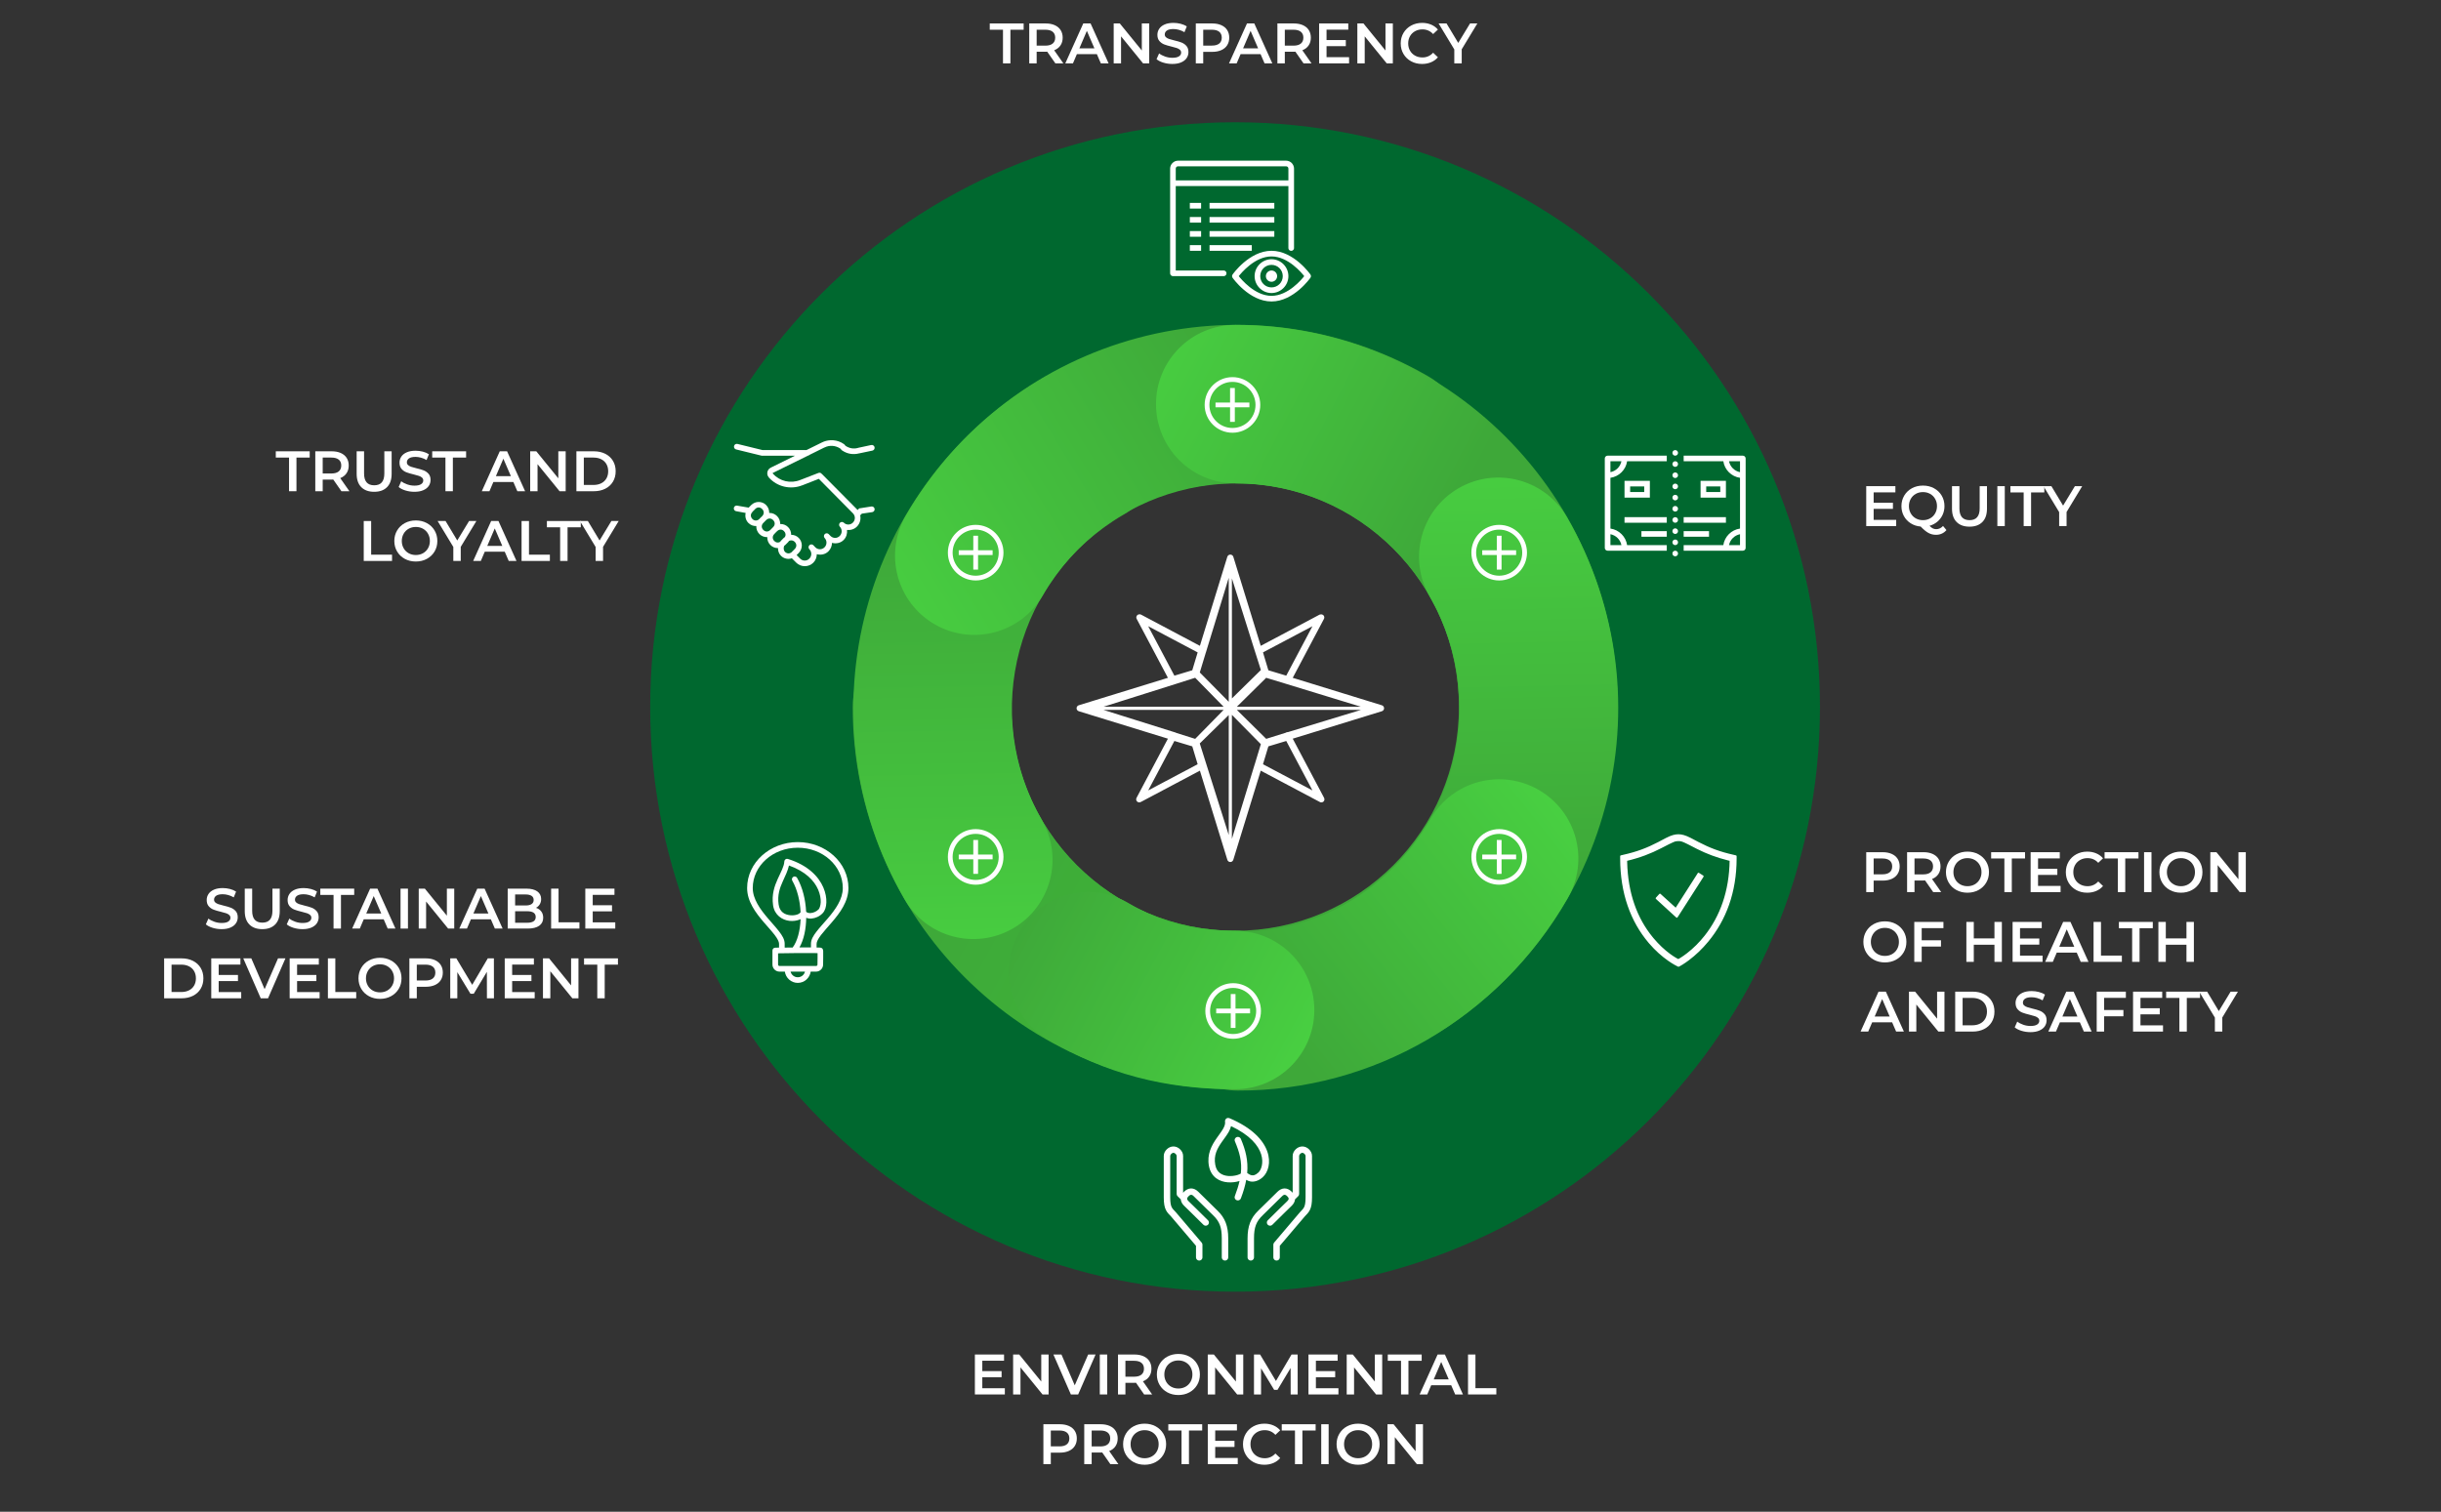 <?xml version="1.0" encoding="UTF-8"?>
<svg width="770px" height="477px" viewBox="0 0 770 477" version="1.1" xmlns="http://www.w3.org/2000/svg" xmlns:xlink="http://www.w3.org/1999/xlink">
    <rect x="0" y="0" width="770" height="477" fill="#333333" stroke="none"/>
    <title>01_Valori_EN</title>
    <defs>
        <linearGradient x1="18.067%" y1="55.129%" x2="100%" y2="100%" id="linearGradient-1">
            <stop stop-color="#3EA839" offset="0%"></stop>
            <stop stop-color="#3DBB37" offset="100%"></stop>
        </linearGradient>
        <linearGradient x1="18.067%" y1="55.129%" x2="100%" y2="100%" id="linearGradient-2">
            <stop stop-color="#3EA839" offset="0%"></stop>
            <stop stop-color="#48CF41" offset="100%"></stop>
        </linearGradient>
        <linearGradient x1="32.306%" y1="64.672%" x2="100%" y2="100%" id="linearGradient-3">
            <stop stop-color="#3EA839" offset="0%"></stop>
            <stop stop-color="#48CF41" offset="100%"></stop>
        </linearGradient>
        <linearGradient x1="18.067%" y1="52.744%" x2="100%" y2="76.749%" id="linearGradient-4">
            <stop stop-color="#3EA839" offset="0%"></stop>
            <stop stop-color="#48CF41" offset="100%"></stop>
        </linearGradient>
        <linearGradient x1="0%" y1="35.451%" x2="100%" y2="70.848%" id="linearGradient-5">
            <stop stop-color="#3EA839" offset="0%"></stop>
            <stop stop-color="#48CF41" offset="100%"></stop>
        </linearGradient>
    </defs>
    <g id="01_Valori_EN" stroke="none" stroke-width="1" fill="none" fill-rule="evenodd">
        <path d="M388.102,175 L388.219,175.006 C388.606,175.049 388.941,175.324 389.055,175.717 L397.34,202.627 L397.696,203.782 L398.764,203.216 L416.252,193.942 C416.319,193.913 416.431,193.882 416.549,193.872 C416.984,193.806 417.356,193.963 417.567,194.266 C417.782,194.575 417.805,194.972 417.625,195.303 L408.351,212.808 L407.785,213.876 L408.94,214.232 L435.821,222.515 C436.296,222.638 436.598,223.029 436.598,223.478 C436.598,223.926 436.296,224.317 435.867,224.428 L408.94,232.724 L407.785,233.08 L408.351,234.148 L417.62,251.643 C417.887,252.081 417.828,252.583 417.507,252.907 C417.19,253.221 416.689,253.281 416.307,253.045 L398.764,243.74 L397.696,243.173 L397.34,244.329 L389.06,271.222 C388.937,271.698 388.546,272 388.098,272 C387.651,272 387.26,271.698 387.15,271.268 L378.857,244.329 L378.501,243.173 L377.433,243.74 L359.945,253.014 C359.507,253.281 359.007,253.221 358.682,252.9 C358.369,252.583 358.309,252.081 358.545,251.699 L367.846,234.148 L368.412,233.08 L367.257,232.724 L340.376,224.44 C339.9,224.317 339.598,223.926 339.598,223.478 C339.598,223.029 339.9,222.638 340.33,222.528 L367.257,214.232 L368.412,213.876 L367.846,212.808 L358.576,195.312 C358.415,195.021 358.404,194.686 358.536,194.405 C358.673,194.117 358.933,193.914 359.233,193.86 C359.505,193.8 359.738,193.831 359.94,193.939 L377.433,203.216 L378.501,203.782 L378.857,202.627 L387.137,175.733 C387.25,175.334 387.576,175.057 387.967,175.011 L387.983,175.009 L388.102,175 Z M388.598,225.563 L388.598,264.69 L390.555,258.292 L395.698,241.471 C395.737,241.322 395.756,241.262 395.768,241.236 L395.823,241.094 L397.555,235.382 L397.728,234.813 L397.31,234.39 L390.31,227.298 L388.598,225.563 Z M387.598,225.617 L385.898,227.286 L378.898,234.156 L378.46,234.586 L378.645,235.172 L385.645,257.302 L387.598,263.477 L387.598,225.617 Z M370.454,233.805 L370.069,234.532 L363.715,246.532 L362.193,249.405 L365.066,247.884 L377.066,241.529 L377.793,241.144 L377.556,240.357 L376.25,236.018 L376.095,235.503 L375.58,235.349 L371.241,234.042 L370.454,233.805 Z M405.743,233.805 L404.955,234.042 L400.616,235.349 L400.102,235.503 L399.947,236.018 L398.641,240.357 L398.404,241.144 L399.13,241.529 L411.13,247.884 L414.004,249.405 L412.482,246.532 L406.127,234.532 L405.743,233.805 Z M385.981,224 L348.08,224 L354.299,225.954 L370.471,231.035 L370.611,231.069 C370.715,231.086 370.823,231.126 370.918,231.184 L371.022,231.247 L371.138,231.284 L376.427,232.954 L377.012,233.138 L377.442,232.7 L384.312,225.7 L385.981,224 Z M429.324,224 L390.162,224 L391.896,225.712 L398.988,232.712 L399.416,233.134 L399.99,232.954 L405.513,231.222 L405.623,231.188 L405.723,231.129 L405.83,231.074 C405.867,231.058 405.904,231.044 405.942,231.033 L406.003,231.019 L406.241,231.019 L406.383,230.976 L422.889,225.957 L429.324,224 Z M377.011,213.861 L376.425,214.047 L370.59,215.903 L354.297,221.046 L348.108,223 L385.981,223 L384.312,221.3 L377.442,214.3 L377.011,213.861 Z M399.411,213.87 L398.988,214.288 L391.896,221.288 L390.162,223 L429.288,223 L422.891,221.044 L406.07,215.9 L405.901,215.844 L405.802,215.817 C405.818,215.821 405.809,215.818 405.779,215.805 L399.98,214.043 L399.411,213.87 Z M387.598,182.31 L385.642,188.708 L380.498,205.529 C380.46,205.678 380.441,205.738 380.428,205.764 L380.373,205.906 L378.641,211.618 L378.469,212.187 L378.887,212.61 L385.887,219.702 L387.598,221.437 L387.598,182.31 Z M388.598,182.51 L388.598,220.383 L390.299,218.714 L397.299,211.844 L397.738,211.413 L397.551,210.827 L395.695,204.992 L390.552,188.699 L388.598,182.51 Z M362.193,197.595 L363.715,200.468 L370.069,212.468 L370.454,213.195 L371.241,212.958 L375.58,211.651 L376.095,211.497 L376.25,210.982 L377.556,206.643 L377.793,205.856 L377.066,205.471 L365.066,199.116 L362.193,197.595 Z M414.004,197.595 L411.13,199.116 L399.13,205.471 L398.404,205.856 L398.641,206.643 L399.947,210.982 L400.102,211.497 L400.616,211.651 L404.955,212.958 L405.743,213.195 L406.127,212.468 L412.482,200.468 L414.004,197.595 Z" id="Combined-Shape" fill="#FFFFFF" fill-rule="nonzero"></path>
        <path d="M389.598,102.462 C456.212,102.462 510.214,156.463 510.214,223.077 C510.214,289.691 456.212,343.692 389.598,343.692 C322.984,343.692 268.983,289.691 268.983,223.077 C268.983,156.463 322.984,102.462 389.598,102.462 Z M389.598,152.462 C350.599,152.462 318.983,184.077 318.983,223.077 C318.983,262.077 350.599,293.692 389.598,293.692 C428.598,293.692 460.214,262.077 460.214,223.077 C460.214,184.077 428.598,152.462 389.598,152.462 Z" id="Oval" fill="#3EA839" fill-rule="nonzero"></path>
        <path d="M389.598,38.577 C491.495,38.577 574.098,121.18 574.098,223.077 C574.098,324.973 491.495,407.577 389.598,407.577 C287.702,407.577 205.098,324.973 205.098,223.077 C205.098,121.18 287.702,38.577 389.598,38.577 Z M389.598,103.577 C323.6,103.577 270.098,157.079 270.098,223.077 C270.098,289.075 323.6,342.577 389.598,342.577 C455.596,342.577 509.098,289.075 509.098,223.077 C509.098,157.079 455.596,103.577 389.598,103.577 Z" id="Oval" fill="#00682F" fill-rule="nonzero"></path>
        <g id="Group-5" transform="translate(259.212, 140.695)" fill-rule="nonzero">
            <path d="M34.771,57.382 C48.578,57.382 59.771,68.575 59.771,82.382 C59.771,121.382 91.387,152.998 130.387,152.998 C144.194,152.998 155.387,164.191 155.387,177.998 C155.387,191.805 144.194,202.998 130.387,202.998 C63.772,202.998 9.771,148.996 9.771,82.382 C9.771,68.575 20.964,57.382 34.771,57.382 Z" id="Path" fill="url(#linearGradient-1)"></path>
            <path d="M17.499,-7.501 C31.306,-7.501 42.499,3.692 42.499,17.499 C42.499,56.499 74.114,88.114 113.114,88.114 C126.921,88.114 138.114,99.307 138.114,113.114 C138.114,126.921 126.921,138.114 113.114,138.114 C46.5,138.114 -7.501,84.113 -7.501,17.499 C-7.501,3.692 3.692,-7.501 17.499,-7.501 Z" id="Path" fill="url(#linearGradient-2)" transform="translate(65.306, 65.306) rotate(60) translate(-65.306, -65.306)"></path>
        </g>
        <g id="Group-4" transform="translate(416.949, 163.474) rotate(120) translate(-416.949, -163.474)translate(351.642, 74.476)" fill-rule="nonzero">
            <path d="M34.771,57.382 C48.578,57.382 59.771,68.575 59.771,82.382 C59.771,121.382 91.387,152.998 130.387,152.998 C144.194,152.998 155.387,164.191 155.387,177.998 C155.387,191.805 144.194,202.998 130.387,202.998 C63.772,202.998 9.771,148.996 9.771,82.382 C9.771,68.575 20.964,57.382 34.771,57.382 Z" id="Path" fill="url(#linearGradient-2)"></path>
            <path d="M17.499,-7.501 C31.306,-7.501 42.499,3.692 42.499,17.499 C42.499,56.499 74.114,88.114 113.114,88.114 C126.921,88.114 138.114,99.307 138.114,113.114 C138.114,126.921 126.921,138.114 113.114,138.114 C46.5,138.114 -7.501,84.113 -7.501,17.499 C-7.501,3.692 3.692,-7.501 17.499,-7.501 Z" id="Path" fill="url(#linearGradient-3)" transform="translate(65.306, 65.306) rotate(60) translate(-65.306, -65.306)"></path>
        </g>
        <g id="Group-4" transform="translate(441.789, 265.12) rotate(240) translate(-441.789, -265.12)translate(379.76, 193.693)" fill-rule="nonzero">
            <path d="M28.443,22.238 C42.25,22.238 53.443,33.43 53.443,47.238 C53.443,86.237 85.058,117.853 124.058,117.853 C137.865,117.853 149.058,129.046 149.058,142.853 C149.058,156.66 137.865,167.853 124.058,167.853 C57.444,167.853 3.443,113.852 3.443,47.238 C3.443,33.43 14.636,22.238 28.443,22.238 Z" id="Path" fill="url(#linearGradient-2)"></path>
            <path d="M-12.719,2.425 C-0.743,-4.446 14.536,-0.308 21.407,11.668 C33.707,33.106 56.663,46.357 82.681,46.357 C96.488,46.357 107.681,57.55 107.681,71.357 C107.681,85.165 96.488,96.357 82.681,96.357 C38.779,96.357 -0.735,73.549 -21.962,36.55 C-28.833,24.574 -24.695,9.296 -12.719,2.425 Z" id="Path" fill="url(#linearGradient-4)" transform="translate(41.199, 47.731) rotate(60) translate(-41.199, -47.731)"></path>
        </g>
        <path d="M321.74,293.714 C328.786,281.84 344.124,277.927 355.997,284.973 C366.308,291.091 376.184,293.692 389.598,293.692 C403.405,293.692 414.598,304.885 414.598,318.692 C414.598,332.499 403.405,343.692 389.598,343.692 C367.375,343.692 348.672,338.767 330.481,327.972 C318.607,320.926 314.693,305.588 321.74,293.714 Z" id="Path" fill="url(#linearGradient-5)" fill-rule="nonzero"></path>
        <g id="TT_Fiducia" transform="translate(299, 165.615)">
            <circle id="Oval" fill-opacity="0" fill="#FFFFFF" cx="8.771" cy="8.771" r="8.771"></circle>
            <circle id="Oval" stroke="#FFFFFF" stroke-width="1.5" cx="8.771" cy="8.771" r="8.021"></circle>
            <line x1="8.771" y1="4.177" x2="8.771" y2="13.365" id="Line" stroke="#FFFFFF" stroke-width="1.5" stroke-linecap="square"></line>
            <line x1="8.771" y1="4.177" x2="8.771" y2="13.365" id="Line" stroke="#FFFFFF" stroke-width="1.5" stroke-linecap="square" transform="translate(8.771, 8.771) rotate(-90) translate(-8.771, -8.771)"></line>
        </g>
        <g id="TT_Trasparenza" transform="translate(380, 119)">
            <circle id="Oval" fill-opacity="0" fill="#FFFFFF" cx="8.771" cy="8.771" r="8.771"></circle>
            <circle id="Oval" stroke="#FFFFFF" stroke-width="1.5" cx="8.771" cy="8.771" r="8.021"></circle>
            <line x1="8.771" y1="4.177" x2="8.771" y2="13.365" id="Line" stroke="#FFFFFF" stroke-width="1.5" stroke-linecap="square"></line>
            <line x1="8.771" y1="4.177" x2="8.771" y2="13.365" id="Line" stroke="#FFFFFF" stroke-width="1.5" stroke-linecap="square" transform="translate(8.771, 8.771) rotate(-90) translate(-8.771, -8.771)"></line>
        </g>
        <g id="TT_Equita" transform="translate(464.137, 165.615)">
            <circle id="Oval" fill-opacity="0" fill="#FFFFFF" cx="8.771" cy="8.771" r="8.771"></circle>
            <circle id="Oval" stroke="#FFFFFF" stroke-width="1.5" cx="8.771" cy="8.771" r="8.021"></circle>
            <line x1="8.771" y1="4.177" x2="8.771" y2="13.365" id="Line" stroke="#FFFFFF" stroke-width="1.5" stroke-linecap="square"></line>
            <line x1="8.771" y1="4.177" x2="8.771" y2="13.365" id="Line" stroke="#FFFFFF" stroke-width="1.5" stroke-linecap="square" transform="translate(8.771, 8.771) rotate(-90) translate(-8.771, -8.771)"></line>
        </g>
        <g id="TT_Sviluppo" transform="translate(299, 261.615)">
            <circle id="Oval" fill-opacity="0" fill="#FFFFFF" cx="8.771" cy="8.771" r="8.771"></circle>
            <circle id="Oval" stroke="#FFFFFF" stroke-width="1.5" cx="8.771" cy="8.771" r="8.021"></circle>
            <line x1="8.771" y1="4.177" x2="8.771" y2="13.365" id="Line" stroke="#FFFFFF" stroke-width="1.5" stroke-linecap="square"></line>
            <line x1="8.771" y1="4.177" x2="8.771" y2="13.365" id="Line" stroke="#FFFFFF" stroke-width="1.5" stroke-linecap="square" transform="translate(8.771, 8.771) rotate(-90) translate(-8.771, -8.771)"></line>
        </g>
        <g id="TT_Tutela" transform="translate(380.214, 310.231)">
            <circle id="Oval" fill-opacity="0" fill="#FFFFFF" cx="8.771" cy="8.771" r="8.771"></circle>
            <circle id="Oval" stroke="#FFFFFF" stroke-width="1.5" cx="8.771" cy="8.771" r="8.021"></circle>
            <line x1="8.771" y1="4.177" x2="8.771" y2="13.365" id="Line" stroke="#FFFFFF" stroke-width="1.5" stroke-linecap="square"></line>
            <line x1="8.771" y1="4.177" x2="8.771" y2="13.365" id="Line" stroke="#FFFFFF" stroke-width="1.5" stroke-linecap="square" transform="translate(8.771, 8.771) rotate(-90) translate(-8.771, -8.771)"></line>
        </g>
        <g id="TT_Sicurezza" transform="translate(464.137, 261.615)">
            <circle id="Oval" fill-opacity="0" fill="#FFFFFF" cx="8.771" cy="8.771" r="8.771"></circle>
            <circle id="Oval" stroke="#FFFFFF" stroke-width="1.5" cx="8.771" cy="8.771" r="8.021"></circle>
            <line x1="8.771" y1="4.177" x2="8.771" y2="13.365" id="Line" stroke="#FFFFFF" stroke-width="1.5" stroke-linecap="square"></line>
            <line x1="8.771" y1="4.177" x2="8.771" y2="13.365" id="Line" stroke="#FFFFFF" stroke-width="1.5" stroke-linecap="square" transform="translate(8.771, 8.771) rotate(-90) translate(-8.771, -8.771)"></line>
        </g>
        <path d="M261.897,138.913 C260.994,138.966 260.104,139.189 259.266,139.611 L254.389,142.015 L240.536,142.015 L232.667,140.087 C232.55,140.053 232.427,140.045 232.307,140.059 C231.877,140.112 231.552,140.467 231.531,140.904 C231.511,141.337 231.801,141.725 232.223,141.819 L240.203,143.776 L240.314,143.802 L250.76,143.802 L243.223,147.519 C243.192,147.533 243.172,147.561 243.141,147.575 C241.969,148.094 241.661,149.708 242.53,150.648 L242.502,150.676 C242.516,150.69 242.544,150.69 242.558,150.704 C245.197,153.619 249.378,154.587 253.06,153.134 L253.087,153.134 L258.296,151.095 L269.047,161.962 C269.86,162.783 269.86,164.076 269.047,164.896 C268.232,165.716 266.952,165.716 266.137,164.896 C265.784,164.609 265.274,164.637 264.953,164.958 C264.634,165.284 264.606,165.797 264.891,166.152 C265.704,166.974 265.704,168.294 264.891,169.114 C264.076,169.934 262.796,169.934 261.981,169.114 L261.344,168.472 C260.991,168.185 260.481,168.213 260.159,168.534 C259.841,168.859 259.813,169.373 260.098,169.729 C260.911,170.55 260.911,171.869 260.098,172.691 C259.283,173.511 258.001,173.511 257.188,172.691 L256.579,172.049 C256.235,171.692 255.671,171.688 255.317,172.035 C254.964,172.379 254.961,172.948 255.303,173.305 C256.118,174.125 256.118,175.446 255.303,176.266 C254.49,177.087 253.208,177.087 252.395,176.266 L251.286,175.149 L251.951,174.479 C253.25,173.169 253.25,171.038 251.951,169.729 C251.303,169.075 250.448,168.751 249.596,168.751 C249.585,168.751 249.579,168.751 249.568,168.751 C249.582,167.872 249.261,166.988 248.599,166.321 C247.951,165.667 247.096,165.343 246.244,165.343 C246.198,165.343 246.15,165.34 246.105,165.343 C246.133,164.445 245.814,163.541 245.135,162.856 C244.488,162.203 243.633,161.851 242.781,161.851 C242.734,161.851 242.686,161.848 242.641,161.851 C242.669,160.953 242.351,160.049 241.672,159.364 C241.024,158.711 240.169,158.387 239.317,158.387 C238.465,158.387 237.609,158.711 236.961,159.364 L236.158,160.175 L232.584,159.559 C232.528,159.545 232.472,159.536 232.418,159.531 C231.93,159.5 231.506,159.877 231.475,160.37 C231.444,160.862 231.818,161.288 232.307,161.319 L235.215,161.851 C234.952,162.95 235.226,164.152 236.075,165.008 C236.76,165.699 237.672,166.024 238.569,165.985 C238.53,166.89 238.852,167.808 239.538,168.5 C240.223,169.191 241.135,169.517 242.032,169.478 C242.004,170.376 242.323,171.28 243.002,171.964 C243.663,172.632 244.54,172.956 245.412,172.942 C245.392,173.826 245.703,174.716 246.354,175.372 L246.382,175.4 C247.306,176.312 248.636,176.553 249.789,176.155 L251.147,177.524 C252.637,179.025 255.09,179.025 256.579,177.524 C257.302,176.794 257.638,175.829 257.659,174.869 C258.94,175.212 260.347,174.953 261.344,173.947 C262.067,173.218 262.431,172.254 262.452,171.294 C263.73,171.632 265.14,171.377 266.137,170.371 C266.989,169.512 267.312,168.343 267.19,167.214 C268.309,167.34 269.469,167.011 270.321,166.152 C271.273,165.192 271.613,163.845 271.346,162.605 L271.873,162.074 L275.142,161.598 C275.63,161.522 275.966,161.057 275.89,160.565 C275.814,160.074 275.354,159.734 274.865,159.812 L271.318,160.37 L271.041,160.398 L270.516,160.928 C270.452,160.855 270.39,160.775 270.321,160.705 L259.405,149.698 C259.363,149.656 259.314,149.617 259.266,149.586 C259.255,149.575 259.249,149.569 259.238,149.558 C259.006,149.212 258.57,149.076 258.185,149.223 L252.422,151.458 C249.392,152.667 245.98,151.881 243.834,149.474 L243.806,149.446 C243.691,149.33 243.684,149.251 243.834,149.195 L243.888,149.195 L243.915,149.167 L254.861,143.776 C255.048,143.747 255.224,143.66 255.359,143.523 L260.042,141.205 L260.07,141.205 C261.704,140.38 263.612,140.548 265.112,141.568 L265.444,141.959 L265.528,142.07 L265.639,142.126 C267.249,143.244 269.189,143.54 271.014,143.049 L271.014,143.077 L271.069,143.049 L275.198,142.182 C275.678,142.075 275.983,141.593 275.876,141.106 C275.77,140.622 275.29,140.314 274.809,140.422 L270.653,141.317 L270.625,141.343 L270.598,141.343 C269.276,141.714 267.91,141.47 266.718,140.673 L266.386,140.283 L266.304,140.199 L266.193,140.115 C265.174,139.396 264.011,139.005 262.813,138.913 C262.511,138.893 262.199,138.896 261.897,138.913 Z M239.317,160.119 C239.704,160.119 240.1,160.293 240.424,160.621 C241.077,161.277 241.077,162.2 240.424,162.856 L239.732,163.527 L239.65,163.611 L239.538,163.75 C238.887,164.406 237.972,164.406 237.321,163.75 C236.788,163.212 236.709,162.507 237.044,161.907 C237.2,161.795 237.315,161.64 237.377,161.46 L238.097,160.761 L238.209,160.621 C238.533,160.293 238.929,160.119 239.317,160.119 Z M242.781,163.611 C243.167,163.611 243.563,163.786 243.888,164.113 C244.54,164.769 244.54,165.664 243.888,166.321 L243.002,167.214 C242.351,167.872 241.435,167.872 240.785,167.214 C240.134,166.558 240.134,165.664 240.785,165.008 L241.672,164.113 C241.997,163.786 242.393,163.611 242.781,163.611 Z M246.244,167.103 C246.631,167.103 246.999,167.278 247.323,167.605 C247.861,168.146 247.951,168.853 247.602,169.45 C247.479,169.54 247.351,169.618 247.241,169.729 L246.354,170.624 L246.354,170.652 L246.326,170.652 C246.23,170.759 246.157,170.871 246.077,170.987 C245.485,171.339 244.786,171.249 244.248,170.706 C243.597,170.05 243.597,169.157 244.248,168.5 L244.913,167.802 L245.08,167.661 L245.135,167.605 C245.46,167.278 245.856,167.103 246.244,167.103 Z M249.596,170.511 C249.984,170.511 250.378,170.658 250.705,170.987 C251.356,171.643 251.356,172.565 250.705,173.221 L249.817,174.116 C249.741,174.192 249.68,174.28 249.596,174.339 C249.588,174.342 249.574,174.336 249.568,174.339 C248.948,174.772 248.172,174.691 247.602,174.116 C247.183,173.693 247.085,172.848 247.379,172.215 C247.49,172.128 247.611,172.066 247.711,171.964 L248.599,171.069 C248.716,170.951 248.806,170.812 248.903,170.678 C249.125,170.567 249.364,170.511 249.596,170.511 Z" id="Shape" fill="#FFFFFF" fill-rule="nonzero"></path>
        <path d="M251.654,265.711 C242.885,265.711 235.676,272.163 235.676,280.205 C235.676,284.447 238.371,288 240.919,290.979 C242.191,292.468 243.458,293.825 244.358,295.006 C245.259,296.185 245.745,297.175 245.745,297.783 L245.745,299.004 C245.561,299.007 244.552,299.031 244.552,299.031 C244.064,299.031 243.665,299.431 243.665,299.919 L243.665,304.363 C243.665,305.581 244.671,306.584 245.885,306.584 L247.577,306.584 C247.865,308.583 249.577,310.138 251.654,310.138 C253.732,310.138 255.444,308.583 255.732,306.584 L257.423,306.584 C258.637,306.584 259.643,305.581 259.643,304.363 C259.643,304.363 259.663,303.314 259.671,302.225 C259.674,301.68 259.674,301.131 259.671,300.697 C259.671,300.482 259.674,300.288 259.671,300.142 C259.668,300.07 259.646,300.011 259.643,299.947 C259.64,299.885 259.668,299.896 259.588,299.642 C259.588,299.642 259.487,299.382 259.422,299.309 C259.355,299.236 259.276,299.202 259.227,299.171 C259.134,299.107 259.078,299.076 259.033,299.059 C258.942,299.028 258.908,299.038 258.866,299.031 C258.787,299.018 258.742,299.011 258.673,299.004 C258.536,298.993 258.349,298.983 258.145,298.976 C258.007,298.973 257.761,298.979 257.591,298.976 L257.591,297.81 C257.591,297.195 258.075,296.202 258.978,295.034 C259.879,293.864 261.117,292.517 262.389,291.034 C264.931,288.07 267.632,284.509 267.632,280.205 C267.632,272.163 260.423,265.711 251.654,265.711 Z M251.654,267.488 C259.56,267.488 265.857,273.229 265.857,280.205 C265.857,283.749 263.536,286.981 261.058,289.868 C259.82,291.312 258.544,292.672 257.563,293.951 C256.581,295.227 255.815,296.442 255.815,297.81 L255.815,298.948 C254.733,298.945 253.495,298.942 252.18,298.948 C253.603,296.459 254.266,293.111 254.317,289.59 C254.841,289.803 255.399,289.896 255.982,289.84 C257.255,289.722 258.555,289.164 259.532,288.118 C260.264,287.334 260.617,286.164 260.67,284.759 C260.722,283.353 260.437,281.691 259.699,279.983 C258.225,276.571 254.855,273.003 248.575,271.043 C248.461,271.001 248.335,270.979 248.214,270.987 C247.767,271.029 247.42,271.399 247.41,271.847 C247.34,273.358 246.338,275.13 245.329,277.344 C244.32,279.56 243.38,282.25 243.858,285.62 C244.303,288.758 246.747,290.306 249.019,290.562 C250.153,290.69 251.269,290.534 252.208,290.174 C252.328,290.128 252.431,290.063 252.541,290.007 C252.417,293.648 251.529,297.002 250.046,298.976 C248.846,298.99 248.357,298.993 247.521,299.004 L247.521,297.783 C247.521,296.417 246.758,295.207 245.773,293.923 C244.789,292.638 243.523,291.267 242.278,289.813 C239.792,286.908 237.451,283.673 237.451,280.205 C237.451,273.229 243.749,267.488 251.654,267.488 Z M248.88,273.097 C254.129,274.968 256.862,277.904 258.063,280.677 C258.696,282.142 258.936,283.552 258.894,284.675 C258.852,285.8 258.492,286.643 258.256,286.897 C257.615,287.581 256.648,288.014 255.815,288.092 C255.069,288.16 254.546,287.977 254.289,287.675 C254.098,283.905 253.194,280.076 251.461,277.039 C251.29,276.714 250.936,276.526 250.572,276.568 C250.278,276.61 250.024,276.798 249.896,277.064 C249.767,277.332 249.781,277.644 249.934,277.901 C251.495,280.633 252.372,284.269 252.541,287.841 C252.417,288.039 252.101,288.331 251.571,288.535 C250.936,288.778 250.063,288.882 249.213,288.786 C247.51,288.594 245.944,287.745 245.606,285.369 C245.191,282.438 245.981,280.163 246.939,278.067 C247.714,276.367 248.499,274.783 248.88,273.097 Z M251.626,300.725 C253.394,300.714 255.18,300.714 256.509,300.725 C257.091,300.728 257.529,300.742 257.896,300.753 C257.899,301.162 257.899,301.676 257.896,302.197 C257.889,303.28 257.868,304.335 257.868,304.335 C257.868,304.345 257.868,304.352 257.868,304.363 C257.868,304.616 257.667,304.806 257.423,304.806 L245.885,304.806 C245.642,304.806 245.441,304.616 245.441,304.363 L245.441,300.809 C246.168,300.798 248.53,300.747 251.626,300.725 Z M249.38,306.584 L253.928,306.584 C253.673,307.608 252.767,308.361 251.654,308.361 C250.541,308.361 249.636,307.608 249.38,306.584 Z" id="Shape" fill="#FFFFFF" fill-rule="nonzero"></path>
        <path d="M529.439,263.49 C527.418,263.49 525.714,264.614 523.185,265.926 C520.657,267.239 517.263,268.822 511.964,269.995 L511.321,270.15 L511.321,270.798 C511.321,283.504 515.744,291.995 520.174,297.259 C524.603,302.524 529.104,304.619 529.104,304.619 L529.465,304.8 L529.825,304.619 C529.825,304.619 547.557,295.394 547.557,270.798 L547.557,270.15 L546.914,269.995 C541.615,268.822 538.221,267.239 535.693,265.926 C533.164,264.614 531.46,263.49 529.439,263.49 Z M529.439,265.149 C530.793,265.149 532.363,266.066 534.947,267.404 C537.401,268.673 540.853,270.231 545.858,271.421 C545.555,293.91 530.472,302.346 529.413,302.908 C528.902,302.66 525.337,300.865 521.41,296.196 C517.269,291.275 513.17,283.361 513.02,271.421 C518.025,270.231 521.477,268.673 523.931,267.404 C526.515,266.066 528.085,265.149 529.439,265.149 Z M535.769,275.62 L535.333,276.318 L528.64,286.789 L524.214,282.771 L523.623,282.227 L522.517,283.445 L523.134,284.016 L528.23,288.68 L528.951,289.328 L529.491,288.5 L536.722,277.2 L537.16,276.5 L535.769,275.62 Z" id="Shape" fill="#FFFFFF" fill-rule="nonzero"></path>
        <path d="M529.439,263.24 C530.003,263.24 530.56,263.324 531.139,263.489 C531.795,263.676 532.467,263.96 533.333,264.398 C533.772,264.62 535.461,265.523 535.809,265.704 C539.339,267.538 542.51,268.765 546.972,269.752 L547.616,269.907 C547.728,269.934 547.807,270.034 547.807,270.15 L547.807,270.798 C547.807,281.619 544.461,290.322 538.884,297.091 C536.932,299.461 534.839,301.42 532.746,302.993 C532.013,303.544 531.331,304.008 530.719,304.387 C530.35,304.616 530.085,304.766 529.937,304.843 L529.577,305.024 C529.506,305.059 529.423,305.059 529.353,305.024 L528.999,304.846 C528.857,304.78 528.595,304.646 528.232,304.44 C527.629,304.099 526.958,303.678 526.236,303.174 C524.175,301.733 522.115,299.909 520.193,297.668 C520.123,297.586 520.053,297.503 519.983,297.42 C514.424,290.815 511.071,281.988 511.071,270.798 L511.071,270.15 C511.071,270.034 511.15,269.934 511.262,269.907 L511.91,269.751 C516.368,268.765 519.539,267.538 523.069,265.704 C523.417,265.523 525.106,264.62 525.545,264.398 C526.411,263.96 527.083,263.676 527.739,263.489 C528.318,263.324 528.875,263.24 529.439,263.24 Z M529.439,263.74 C528.923,263.74 528.412,263.817 527.876,263.97 C527.256,264.146 526.611,264.419 525.771,264.844 C525.338,265.063 523.652,265.965 523.3,266.147 C519.734,268 516.522,269.242 512.022,270.238 L511.571,270.346 L511.571,270.798 C511.571,281.659 514.757,290.252 520.058,296.727 L520.366,297.099 C520.434,297.18 520.504,297.262 520.573,297.342 C522.466,299.55 524.495,301.346 526.522,302.764 C527.231,303.259 527.889,303.672 528.478,304.005 C528.83,304.204 529.079,304.332 529.216,304.396 L529.465,304.52 L529.71,304.398 C529.824,304.338 530.027,304.224 530.308,304.053 L530.456,303.962 C531.055,303.591 531.725,303.136 532.446,302.594 C534.509,301.044 536.572,299.111 538.498,296.773 C544.004,290.09 547.307,281.499 547.307,270.798 L547.307,270.346 L546.86,270.239 C542.57,269.29 539.453,268.118 536.085,266.408 L535.578,266.148 C535.226,265.965 533.54,265.063 533.107,264.844 C532.267,264.419 531.622,264.146 531.002,263.97 C530.466,263.817 529.955,263.74 529.439,263.74 Z M529.439,264.899 C530.618,264.899 530.881,265.017 535.061,267.182 C538.341,268.878 541.656,270.165 545.916,271.178 C546.03,271.205 546.11,271.308 546.108,271.425 C545.974,281.369 543.008,289.347 538.115,295.542 C536.361,297.763 534.465,299.611 532.54,301.111 C531.836,301.66 531.166,302.131 530.546,302.527 C530.125,302.796 529.78,302.997 529.53,303.129 C529.46,303.167 529.376,303.168 529.304,303.133 C529.052,303.011 528.754,302.852 528.372,302.626 C527.808,302.293 527.196,301.89 526.544,301.411 C524.77,300.107 522.968,298.437 521.218,296.357 C516.056,290.222 512.903,281.968 512.77,271.424 C512.768,271.307 512.848,271.205 512.962,271.178 C517.222,270.165 520.537,268.878 523.816,267.182 C527.997,265.017 528.26,264.899 529.439,264.899 Z M529.439,265.399 C528.385,265.399 528.098,265.528 524.046,267.626 C520.733,269.34 517.38,270.641 513.077,271.664 L513.273,271.616 L513.281,272.041 C513.521,281.962 516.489,289.783 521.298,295.67 L521.601,296.036 C523.324,298.084 525.098,299.727 526.841,301.008 C527.478,301.477 528.076,301.871 528.626,302.196 C528.996,302.414 529.283,302.567 529.523,302.684 L529.408,302.626 L529.422,302.619 C529.602,302.52 529.822,302.39 530.078,302.231 L530.277,302.106 C530.884,301.718 531.541,301.256 532.233,300.716 C534.127,299.241 535.995,297.42 537.723,295.232 C542.549,289.121 545.476,281.25 545.608,271.418 L545.604,271.616 L545.092,271.491 C541.359,270.554 538.336,269.391 535.384,267.908 L534.832,267.626 C533.867,267.126 533.116,266.738 532.517,266.437 L532.175,266.267 C530.553,265.465 530.192,265.399 529.439,265.399 Z M535.557,275.487 C535.631,275.37 535.786,275.334 535.903,275.408 L537.293,276.289 C537.41,276.363 537.445,276.516 537.372,276.633 L536.932,277.335 L529.7,288.636 L529.16,289.465 C529.076,289.593 528.898,289.617 528.784,289.514 L528.061,288.865 L522.965,284.2 L522.347,283.629 C522.246,283.536 522.239,283.379 522.332,283.277 L523.438,282.059 C523.531,281.957 523.69,281.95 523.792,282.043 L524.382,282.586 L528.589,286.404 L535.121,276.186 L535.557,275.487 Z M535.848,275.964 L535.544,276.453 L528.851,286.923 C528.768,287.054 528.587,287.078 528.472,286.974 L524.045,282.955 L523.639,282.582 L522.869,283.43 L523.303,283.832 L528.397,288.495 L528.9,288.946 L529.28,288.365 L536.51,277.068 L536.816,276.578 L535.848,275.964 Z" id="Shape" fill="#FFFFFF" fill-rule="nonzero"></path>
        <path d="M371.608,50.7 C370.243,50.7 369.109,51.834 369.109,53.199 L369.109,57.642 C369.103,57.698 369.103,57.753 369.109,57.809 L369.109,86.243 C369.109,86.731 369.509,87.131 369.997,87.131 L385.986,87.131 C386.306,87.134 386.605,86.968 386.767,86.69 C386.927,86.412 386.927,86.072 386.767,85.795 C386.605,85.516 386.306,85.35 385.986,85.353 L370.886,85.353 L370.886,58.697 L406.417,58.697 L406.417,78.246 C406.414,78.565 406.581,78.862 406.859,79.027 C407.136,79.186 407.477,79.186 407.754,79.027 C408.031,78.862 408.199,78.565 408.194,78.246 L408.194,57.809 C408.202,57.753 408.202,57.698 408.194,57.642 L408.194,53.199 C408.194,51.834 407.06,50.7 405.697,50.7 L371.608,50.7 Z M371.608,52.477 L405.697,52.477 C406.109,52.477 406.417,52.786 406.417,53.199 L406.417,56.92 L370.886,56.92 L370.886,53.199 C370.886,52.786 371.194,52.477 371.608,52.477 Z M375.327,64.029 L375.327,65.805 L378.881,65.805 L378.881,64.029 L375.327,64.029 Z M381.545,64.029 L381.545,65.805 L401.976,65.805 L401.976,64.029 L381.545,64.029 Z M375.327,68.471 L375.327,70.249 L378.881,70.249 L378.881,68.471 L375.327,68.471 Z M381.545,68.471 L381.545,70.249 L401.976,70.249 L401.976,68.471 L381.545,68.471 Z M375.327,72.914 L375.327,74.691 L378.881,74.691 L378.881,72.914 L375.327,72.914 Z M381.545,72.914 L381.545,74.691 L401.976,74.691 L401.976,72.914 L381.545,72.914 Z M375.327,77.356 L375.327,79.133 L378.881,79.133 L378.881,77.356 L375.327,77.356 Z M381.545,77.356 L381.545,79.133 L394.87,79.133 L394.87,77.356 L381.545,77.356 Z M401.088,79.133 C394.034,79.133 388.818,86.604 388.818,86.604 C388.586,86.915 388.586,87.346 388.818,87.659 C388.818,87.659 394.034,95.128 401.088,95.128 C408.143,95.128 413.357,87.659 413.357,87.659 C413.591,87.346 413.591,86.915 413.357,86.604 C413.357,86.604 408.143,79.133 401.088,79.133 Z M401.088,80.911 C406.383,80.911 410.714,86.243 411.414,87.131 C410.714,88.018 406.383,93.35 401.088,93.35 C395.794,93.35 391.462,88.018 390.762,87.131 C391.462,86.243 395.794,80.911 401.088,80.911 Z M401.088,81.799 C398.156,81.799 395.758,84.197 395.758,87.131 C395.758,90.064 398.156,92.462 401.088,92.462 C404.021,92.462 406.417,90.064 406.417,87.131 C406.417,84.197 404.021,81.799 401.088,81.799 Z M401.088,83.576 C403.062,83.576 404.642,85.155 404.642,87.131 C404.642,89.106 403.062,90.685 401.088,90.685 C399.113,90.685 397.535,89.106 397.535,87.131 C397.535,85.155 399.113,83.576 401.088,83.576 Z M401.088,85.353 C400.106,85.353 399.312,86.148 399.312,87.131 C399.312,88.113 400.106,88.908 401.088,88.908 C402.07,88.908 402.865,88.113 402.865,87.131 C402.865,86.148 402.07,85.353 401.088,85.353 Z" id="Shape" fill="#FFFFFF" fill-rule="nonzero"></path>
        <path d="M528.439,142.017 C527.948,142.017 527.551,142.41 527.551,142.898 C527.551,143.386 527.948,143.781 528.439,143.781 C528.93,143.781 529.327,143.386 529.327,142.898 C529.327,142.41 528.93,142.017 528.439,142.017 Z M507.113,143.781 C506.623,143.781 506.225,144.175 506.225,144.662 L506.225,172.887 C506.225,173.374 506.623,173.768 507.113,173.768 L525.774,173.768 L525.774,172.005 L513.263,172.005 C512.869,169.31 510.717,167.172 508.002,166.783 L508.002,150.765 C510.717,150.376 512.869,148.238 513.263,145.543 L525.774,145.543 L525.774,143.781 L507.113,143.781 Z M531.104,143.781 L531.104,145.543 L543.615,145.543 C544.008,148.238 546.161,150.376 548.875,150.765 L548.875,166.783 C546.161,167.172 544.008,169.31 543.615,172.005 L531.104,172.005 L531.104,173.768 L549.765,173.768 C550.255,173.768 550.653,173.374 550.653,172.887 L550.653,144.662 C550.653,144.175 550.255,143.781 549.765,143.781 L531.104,143.781 Z M508.002,145.543 L511.469,145.543 C511.117,147.28 509.75,148.637 508.002,148.984 L508.002,145.543 Z M528.439,145.543 C527.948,145.543 527.551,145.939 527.551,146.426 C527.551,146.914 527.948,147.308 528.439,147.308 C528.93,147.308 529.327,146.914 529.327,146.426 C529.327,145.939 528.93,145.543 528.439,145.543 Z M545.409,145.543 L548.875,145.543 L548.875,148.984 C547.128,148.637 545.761,147.28 545.409,145.543 Z M528.439,149.072 C527.948,149.072 527.551,149.467 527.551,149.955 C527.551,150.441 527.948,150.836 528.439,150.836 C528.93,150.836 529.327,150.441 529.327,149.955 C529.327,149.467 528.93,149.072 528.439,149.072 Z M512.445,151.717 L512.445,157.01 L520.442,157.01 L520.442,151.717 L512.445,151.717 Z M536.436,151.717 L536.436,157.01 L544.433,157.01 L544.433,151.717 L536.436,151.717 Z M528.439,152.6 C527.948,152.6 527.551,152.996 527.551,153.482 C527.551,153.969 527.948,154.365 528.439,154.365 C528.93,154.365 529.327,153.969 529.327,153.482 C529.327,152.996 528.93,152.6 528.439,152.6 Z M514.222,153.482 L518.665,153.482 L518.665,155.246 L514.222,155.246 L514.222,153.482 Z M538.213,153.482 L542.656,153.482 L542.656,155.246 L538.213,155.246 L538.213,153.482 Z M528.439,156.129 C527.948,156.129 527.551,156.523 527.551,157.01 C527.551,157.498 527.948,157.893 528.439,157.893 C528.93,157.893 529.327,157.498 529.327,157.01 C529.327,156.523 528.93,156.129 528.439,156.129 Z M528.439,159.656 C527.948,159.656 527.551,160.051 527.551,160.539 C527.551,161.026 527.948,161.42 528.439,161.42 C528.93,161.42 529.327,161.026 529.327,160.539 C529.327,160.051 528.93,159.656 528.439,159.656 Z M512.445,163.184 L512.445,164.948 L525.774,164.948 L525.774,163.184 L512.445,163.184 Z M528.439,163.184 C527.948,163.184 527.551,163.579 527.551,164.067 C527.551,164.553 527.948,164.948 528.439,164.948 C528.93,164.948 529.327,164.553 529.327,164.067 C529.327,163.579 528.93,163.184 528.439,163.184 Z M531.104,163.184 L531.104,164.948 L544.433,164.948 L544.433,163.184 L531.104,163.184 Z M528.439,166.713 C527.948,166.713 527.551,167.108 527.551,167.594 C527.551,168.082 527.948,168.477 528.439,168.477 C528.93,168.477 529.327,168.082 529.327,167.594 C529.327,167.108 528.93,166.713 528.439,166.713 Z M517.777,167.594 L517.777,169.358 L525.774,169.358 L525.774,167.594 L517.777,167.594 Z M531.104,167.594 L531.104,169.358 L539.101,169.358 L539.101,167.594 L531.104,167.594 Z M508.002,168.564 C509.75,168.912 511.117,170.269 511.469,172.005 L508.002,172.005 L508.002,168.564 Z M548.875,168.564 L548.875,172.005 L545.409,172.005 C545.761,170.269 547.128,168.912 548.875,168.564 Z M528.439,170.241 C527.948,170.241 527.551,170.635 527.551,171.122 C527.551,171.61 527.948,172.005 528.439,172.005 C528.93,172.005 529.327,171.61 529.327,171.122 C529.327,170.635 528.93,170.241 528.439,170.241 Z M528.439,173.768 C527.948,173.768 527.551,174.163 527.551,174.651 C527.551,175.138 527.948,175.532 528.439,175.532 C528.93,175.532 529.327,175.138 529.327,174.651 C529.327,174.163 528.93,173.768 528.439,173.768 Z" id="Shape" fill="#FFFFFF" fill-rule="nonzero"></path>
        <path d="M387.445,352.75 C387.147,352.747 386.865,352.872 386.67,353.094 C386.477,353.313 386.388,353.606 386.433,353.89 C386.532,354.595 386.317,355.304 385.821,356.172 C385.328,357.042 384.569,358.018 383.8,359.124 C382.254,361.325 380.651,364.177 381.353,367.929 C381.679,369.644 382.522,370.94 383.617,371.764 C384.713,372.592 386.019,372.964 387.278,373.061 C388.54,373.162 389.764,373.002 390.804,372.709 C390.877,372.69 390.939,372.662 391.007,372.634 C390.686,374.072 390.209,375.629 389.533,377.391 C389.391,377.726 389.446,378.117 389.68,378.403 C389.911,378.687 390.285,378.824 390.654,378.762 C391.019,378.695 391.32,378.441 391.441,378.094 C392.255,375.953 392.799,374.041 393.123,372.271 C393.462,372.482 393.843,372.678 394.366,372.784 C395.511,373.009 396.94,372.681 398.286,371.487 C401.757,368.401 402.186,358.916 387.838,352.832 C387.714,352.778 387.58,352.75 387.445,352.75 Z M388.326,355.328 C400.396,361.041 398.708,368.417 396.921,370.003 C395.919,370.893 395.323,370.933 394.769,370.823 C394.315,370.734 393.863,370.444 393.421,370.136 C393.767,366.172 392.918,362.908 391.425,359.366 C391.269,358.982 390.891,358.733 390.471,358.733 C390.134,358.737 389.815,358.909 389.629,359.19 C389.443,359.471 389.411,359.823 389.549,360.131 C391.022,363.637 391.829,366.555 391.409,370.296 C391.134,370.455 390.762,370.643 390.25,370.788 C389.43,371.015 388.415,371.147 387.441,371.069 C386.472,370.99 385.559,370.709 384.851,370.178 C384.149,369.648 383.598,368.87 383.355,367.563 C382.775,364.5 384.005,362.345 385.472,360.251 C386.202,359.209 386.993,358.21 387.596,357.148 C387.922,356.578 388.172,355.968 388.326,355.328 Z M370.154,361.747 C369.308,361.747 368.578,362.134 368.037,362.666 C367.498,363.196 367.105,363.914 367.105,364.747 L367.105,377.813 C367.105,379.679 367.319,380.859 367.764,381.772 C368.213,382.686 368.824,383.209 369.385,383.815 C370.471,385.092 376.886,392.647 377.27,393.1 L377.27,396.737 C377.267,397.096 377.458,397.431 377.776,397.615 C378.093,397.795 378.481,397.795 378.8,397.615 C379.118,397.431 379.307,397.096 379.304,396.737 L379.304,392.738 C379.304,392.504 379.221,392.277 379.066,392.098 C379.066,392.098 372.021,383.795 370.913,382.499 C370.906,382.487 370.893,382.478 370.884,382.468 C370.253,381.785 369.856,381.436 369.599,380.901 C369.337,380.371 369.138,379.527 369.138,377.813 L369.138,364.747 C369.138,364.578 369.253,364.298 369.475,364.08 C369.698,363.86 369.984,363.747 370.154,363.747 C370.326,363.747 370.611,363.86 370.833,364.08 C371.056,364.298 371.172,364.578 371.172,364.747 L371.172,376.743 C371.172,377.008 371.278,377.262 371.47,377.449 L372.466,378.43 C372.524,379.187 372.922,379.879 373.503,380.449 C373.82,380.761 377.504,384.338 379.595,386.439 C379.848,386.701 380.222,386.81 380.579,386.72 C380.937,386.634 381.219,386.364 381.314,386.017 C381.408,385.665 381.309,385.294 381.048,385.041 C378.932,382.912 375.178,379.269 374.939,379.035 C374.551,378.652 374.475,378.41 374.475,378.242 C374.475,378.075 374.551,377.833 374.939,377.449 C375.329,377.067 375.576,376.992 375.746,376.992 C375.916,376.992 376.162,377.067 376.552,377.449 C377.02,377.911 382.144,382.937 382.644,383.439 C382.647,383.444 382.656,383.451 382.66,383.455 C384.697,385.416 385.404,387.217 385.404,390.738 L385.404,396.737 C385.401,397.096 385.59,397.431 385.908,397.615 C386.225,397.795 386.615,397.795 386.932,397.615 C387.25,397.431 387.441,397.096 387.438,396.737 L387.438,390.738 C387.438,386.912 386.436,384.291 384.082,382.027 C383.461,381.405 378.446,376.485 377.99,376.035 C377.363,375.42 376.591,374.993 375.746,374.993 C374.9,374.993 374.129,375.42 373.503,376.035 C373.404,376.133 373.315,376.243 373.228,376.352 L373.205,376.328 L373.205,364.747 C373.205,363.914 372.812,363.196 372.271,362.666 C371.73,362.134 371,361.747 370.154,361.747 Z M410.82,361.747 C409.974,361.747 409.244,362.134 408.703,362.666 C408.163,363.196 407.769,363.914 407.769,364.747 L407.769,376.328 L407.75,376.352 C407.659,376.243 407.57,376.133 407.471,376.035 C406.845,375.42 406.074,374.993 405.228,374.993 C404.383,374.993 403.612,375.42 402.984,376.035 C402.528,376.485 397.513,381.405 396.892,382.027 C394.538,384.291 393.536,386.912 393.536,390.738 L393.536,396.737 C393.533,397.096 393.724,397.431 394.042,397.615 C394.359,397.795 394.749,397.795 395.066,397.615 C395.384,397.431 395.573,397.096 395.57,396.737 L395.57,390.738 C395.57,387.217 396.277,385.416 398.314,383.455 C398.318,383.451 398.327,383.444 398.33,383.439 C398.83,382.937 403.954,377.911 404.422,377.449 C404.812,377.067 405.058,376.992 405.228,376.992 C405.399,376.992 405.645,377.067 406.035,377.449 C406.423,377.833 406.5,378.075 406.5,378.242 C406.5,378.41 406.423,378.652 406.035,379.035 C405.796,379.269 402.043,382.912 399.926,385.041 C399.665,385.294 399.566,385.665 399.66,386.017 C399.756,386.364 400.038,386.634 400.396,386.72 C400.752,386.81 401.126,386.701 401.38,386.439 C403.47,384.338 407.154,380.761 407.471,380.449 C408.053,379.879 408.45,379.187 408.508,378.43 L409.505,377.449 C409.696,377.262 409.802,377.008 409.802,376.743 L409.802,364.747 C409.802,364.578 409.918,364.298 410.141,364.08 C410.363,363.86 410.648,363.747 410.82,363.747 C410.99,363.747 411.276,363.86 411.499,364.08 C411.721,364.298 411.836,364.578 411.836,364.747 L411.836,377.813 C411.836,379.527 411.637,380.371 411.375,380.901 C411.118,381.436 410.721,381.785 410.09,382.468 C410.081,382.478 410.068,382.487 410.061,382.499 C408.953,383.795 401.908,392.098 401.908,392.098 C401.754,392.277 401.67,392.504 401.67,392.738 L401.67,396.737 C401.667,397.096 401.856,397.431 402.174,397.615 C402.493,397.795 402.881,397.795 403.199,397.615 C403.516,397.431 403.707,397.096 403.704,396.737 L403.704,393.1 C404.089,392.647 410.503,385.092 411.595,383.815 C412.15,383.209 412.761,382.686 413.206,381.772 C413.655,380.859 413.869,379.679 413.869,377.813 L413.869,364.747 C413.869,363.914 413.476,363.196 412.937,362.666 C412.396,362.134 411.666,361.747 410.82,361.747 Z" id="Shape" fill="#FFFFFF" fill-rule="nonzero"></path>
        <g id="Transparency" transform="translate(312.212, 7.22)" fill="#FFFFFF" fill-rule="nonzero">
            <polygon id="Path" points="4.176 2.16 0 2.16 0 0.18 10.692 0.18 10.692 2.16 6.516 2.16 6.516 12.78 4.176 12.78"></polygon>
            <path d="M20.7,12.78 L18.126,9.09 C18.018,9.102 17.856,9.108 17.64,9.108 L14.796,9.108 L14.796,12.78 L12.456,12.78 L12.456,0.18 L17.64,0.18 C18.732,0.18 19.683,0.36 20.493,0.72 C21.303,1.08 21.924,1.596 22.356,2.268 C22.788,2.94 23.004,3.738 23.004,4.662 C23.004,5.61 22.773,6.426 22.311,7.11 C21.849,7.794 21.186,8.304 20.322,8.64 L23.22,12.78 L20.7,12.78 Z M20.646,4.662 C20.646,3.858 20.382,3.24 19.854,2.808 C19.326,2.376 18.552,2.16 17.532,2.16 L14.796,2.16 L14.796,7.182 L17.532,7.182 C18.552,7.182 19.326,6.963 19.854,6.525 C20.382,6.087 20.646,5.466 20.646,4.662 Z" id="Shape"></path>
            <path d="M33.786,9.864 L27.486,9.864 L26.244,12.78 L23.832,12.78 L29.502,0.18 L31.806,0.18 L37.494,12.78 L35.046,12.78 L33.786,9.864 Z M33.012,8.028 L30.636,2.52 L28.278,8.028 L33.012,8.028 Z" id="Shape"></path>
            <polygon id="Path" points="50.292 0.18 50.292 12.78 48.366 12.78 41.418 4.248 41.418 12.78 39.096 12.78 39.096 0.18 41.022 0.18 47.97 8.712 47.97 0.18"></polygon>
            <path d="M57.582,12.96 C56.61,12.96 55.671,12.822 54.765,12.546 C53.859,12.27 53.142,11.904 52.614,11.448 L53.424,9.63 C53.94,10.038 54.573,10.371 55.323,10.629 C56.073,10.887 56.826,11.016 57.582,11.016 C58.518,11.016 59.217,10.866 59.679,10.566 C60.141,10.266 60.372,9.87 60.372,9.378 C60.372,9.018 60.243,8.721 59.985,8.487 C59.727,8.253 59.4,8.07 59.004,7.938 C58.608,7.806 58.068,7.656 57.384,7.488 C56.424,7.26 55.647,7.032 55.053,6.804 C54.459,6.576 53.949,6.219 53.523,5.733 C53.097,5.247 52.884,4.59 52.884,3.762 C52.884,3.066 53.073,2.433 53.451,1.863 C53.829,1.293 54.399,0.84 55.161,0.504 C55.923,0.168 56.856,0 57.96,0 C58.728,0 59.484,0.096 60.228,0.288 C60.972,0.48 61.614,0.756 62.154,1.116 L61.416,2.934 C60.864,2.61 60.288,2.364 59.688,2.196 C59.088,2.028 58.506,1.944 57.942,1.944 C57.018,1.944 56.331,2.1 55.881,2.412 C55.431,2.724 55.206,3.138 55.206,3.654 C55.206,4.014 55.335,4.308 55.593,4.536 C55.851,4.764 56.178,4.944 56.574,5.076 C56.97,5.208 57.51,5.358 58.194,5.526 C59.13,5.742 59.898,5.967 60.498,6.201 C61.098,6.435 61.611,6.792 62.037,7.272 C62.463,7.752 62.676,8.4 62.676,9.216 C62.676,9.912 62.487,10.542 62.109,11.106 C61.731,11.67 61.158,12.12 60.39,12.456 C59.622,12.792 58.686,12.96 57.582,12.96 Z" id="Path"></path>
            <path d="M70.182,0.18 C71.274,0.18 72.225,0.36 73.035,0.72 C73.845,1.08 74.466,1.596 74.898,2.268 C75.33,2.94 75.546,3.738 75.546,4.662 C75.546,5.574 75.33,6.369 74.898,7.047 C74.466,7.725 73.845,8.244 73.035,8.604 C72.225,8.964 71.274,9.144 70.182,9.144 L67.338,9.144 L67.338,12.78 L64.998,12.78 L64.998,0.18 L70.182,0.18 Z M70.074,7.164 C71.094,7.164 71.868,6.948 72.396,6.516 C72.924,6.084 73.188,5.466 73.188,4.662 C73.188,3.858 72.924,3.24 72.396,2.808 C71.868,2.376 71.094,2.16 70.074,2.16 L67.338,2.16 L67.338,7.164 L70.074,7.164 Z" id="Shape"></path>
            <path d="M85.428,9.864 L79.128,9.864 L77.886,12.78 L75.474,12.78 L81.144,0.18 L83.448,0.18 L89.136,12.78 L86.688,12.78 L85.428,9.864 Z M84.654,8.028 L82.278,2.52 L79.92,8.028 L84.654,8.028 Z" id="Shape"></path>
            <path d="M98.982,12.78 L96.408,9.09 C96.3,9.102 96.138,9.108 95.922,9.108 L93.078,9.108 L93.078,12.78 L90.738,12.78 L90.738,0.18 L95.922,0.18 C97.014,0.18 97.965,0.36 98.775,0.72 C99.585,1.08 100.206,1.596 100.638,2.268 C101.07,2.94 101.286,3.738 101.286,4.662 C101.286,5.61 101.055,6.426 100.593,7.11 C100.131,7.794 99.468,8.304 98.604,8.64 L101.502,12.78 L98.982,12.78 Z M98.928,4.662 C98.928,3.858 98.664,3.24 98.136,2.808 C97.608,2.376 96.834,2.16 95.814,2.16 L93.078,2.16 L93.078,7.182 L95.814,7.182 C96.834,7.182 97.608,6.963 98.136,6.525 C98.664,6.087 98.928,5.466 98.928,4.662 Z" id="Shape"></path>
            <polygon id="Path" points="113.346 10.818 113.346 12.78 103.896 12.78 103.896 0.18 113.094 0.18 113.094 2.142 106.236 2.142 106.236 5.418 112.32 5.418 112.32 7.344 106.236 7.344 106.236 10.818"></polygon>
            <polygon id="Path" points="127.152 0.18 127.152 12.78 125.226 12.78 118.278 4.248 118.278 12.78 115.956 12.78 115.956 0.18 117.882 0.18 124.83 8.712 124.83 0.18"></polygon>
            <path d="M136.368,12.96 C135.096,12.96 133.947,12.681 132.921,12.123 C131.895,11.565 131.091,10.794 130.509,9.81 C129.927,8.826 129.636,7.716 129.636,6.48 C129.636,5.244 129.93,4.134 130.518,3.15 C131.106,2.166 131.913,1.395 132.939,0.837 C133.965,0.279 135.114,0 136.386,0 C137.418,0 138.36,0.18 139.212,0.54 C140.064,0.9 140.784,1.422 141.372,2.106 L139.86,3.528 C138.948,2.544 137.826,2.052 136.494,2.052 C135.63,2.052 134.856,2.241 134.172,2.619 C133.488,2.997 132.954,3.522 132.57,4.194 C132.186,4.866 131.994,5.628 131.994,6.48 C131.994,7.332 132.186,8.094 132.57,8.766 C132.954,9.438 133.488,9.963 134.172,10.341 C134.856,10.719 135.63,10.908 136.494,10.908 C137.826,10.908 138.948,10.41 139.86,9.414 L141.372,10.854 C140.784,11.538 140.061,12.06 139.203,12.42 C138.345,12.78 137.4,12.96 136.368,12.96 Z" id="Path"></path>
            <polygon id="Path" points="148.878 8.334 148.878 12.78 146.538 12.78 146.538 8.37 141.588 0.18 144.09 0.18 147.78 6.318 151.506 0.18 153.81 0.18"></polygon>
        </g>
        <g id="Environmental-Protec" transform="translate(307.523, 427.22)" fill="#FFFFFF" fill-rule="nonzero">
            <polygon id="Path" points="9.45 10.818 9.45 12.78 0 12.78 0 0.18 9.198 0.18 9.198 2.142 2.34 2.142 2.34 5.418 8.424 5.418 8.424 7.344 2.34 7.344 2.34 10.818"></polygon>
            <polygon id="Path" points="23.256 0.18 23.256 12.78 21.33 12.78 14.382 4.248 14.382 12.78 12.06 12.78 12.06 0.18 13.986 0.18 20.934 8.712 20.934 0.18"></polygon>
            <polygon id="Path" points="38.07 0.18 32.58 12.78 30.276 12.78 24.768 0.18 27.306 0.18 31.5 9.9 35.73 0.18"></polygon>
            <polygon id="Path" points="39.402 0.18 41.742 0.18 41.742 12.78 39.402 12.78"></polygon>
            <path d="M53.388,12.78 L50.814,9.09 C50.706,9.102 50.544,9.108 50.328,9.108 L47.484,9.108 L47.484,12.78 L45.144,12.78 L45.144,0.18 L50.328,0.18 C51.42,0.18 52.371,0.36 53.181,0.72 C53.991,1.08 54.612,1.596 55.044,2.268 C55.476,2.94 55.692,3.738 55.692,4.662 C55.692,5.61 55.461,6.426 54.999,7.11 C54.537,7.794 53.874,8.304 53.01,8.64 L55.908,12.78 L53.388,12.78 Z M53.334,4.662 C53.334,3.858 53.07,3.24 52.542,2.808 C52.014,2.376 51.24,2.16 50.22,2.16 L47.484,2.16 L47.484,7.182 L50.22,7.182 C51.24,7.182 52.014,6.963 52.542,6.525 C53.07,6.087 53.334,5.466 53.334,4.662 Z" id="Shape"></path>
            <path d="M64.188,12.96 C62.904,12.96 61.746,12.681 60.714,12.123 C59.682,11.565 58.872,10.791 58.284,9.801 C57.696,8.811 57.402,7.704 57.402,6.48 C57.402,5.256 57.696,4.149 58.284,3.159 C58.872,2.169 59.682,1.395 60.714,0.837 C61.746,0.279 62.904,0 64.188,0 C65.472,0 66.63,0.279 67.662,0.837 C68.694,1.395 69.504,2.166 70.092,3.15 C70.68,4.134 70.974,5.244 70.974,6.48 C70.974,7.716 70.68,8.826 70.092,9.81 C69.504,10.794 68.694,11.565 67.662,12.123 C66.63,12.681 65.472,12.96 64.188,12.96 Z M64.188,10.908 C65.028,10.908 65.784,10.719 66.456,10.341 C67.128,9.963 67.656,9.435 68.04,8.757 C68.424,8.079 68.616,7.32 68.616,6.48 C68.616,5.64 68.424,4.881 68.04,4.203 C67.656,3.525 67.128,2.997 66.456,2.619 C65.784,2.241 65.028,2.052 64.188,2.052 C63.348,2.052 62.592,2.241 61.92,2.619 C61.248,2.997 60.72,3.525 60.336,4.203 C59.952,4.881 59.76,5.64 59.76,6.48 C59.76,7.32 59.952,8.079 60.336,8.757 C60.72,9.435 61.248,9.963 61.92,10.341 C62.592,10.719 63.348,10.908 64.188,10.908 Z" id="Shape"></path>
            <polygon id="Path" points="84.654 0.18 84.654 12.78 82.728 12.78 75.78 4.248 75.78 12.78 73.458 12.78 73.458 0.18 75.384 0.18 82.332 8.712 82.332 0.18"></polygon>
            <polygon id="Path" points="99.612 12.78 99.594 4.428 95.454 11.34 94.41 11.34 90.27 4.536 90.27 12.78 88.038 12.78 88.038 0.18 89.964 0.18 94.968 8.532 99.882 0.18 101.808 0.18 101.826 12.78"></polygon>
            <polygon id="Path" points="114.678 10.818 114.678 12.78 105.228 12.78 105.228 0.18 114.426 0.18 114.426 2.142 107.568 2.142 107.568 5.418 113.652 5.418 113.652 7.344 107.568 7.344 107.568 10.818"></polygon>
            <polygon id="Path" points="128.484 0.18 128.484 12.78 126.558 12.78 119.61 4.248 119.61 12.78 117.288 12.78 117.288 0.18 119.214 0.18 126.162 8.712 126.162 0.18"></polygon>
            <polygon id="Path" points="134.424 2.16 130.248 2.16 130.248 0.18 140.94 0.18 140.94 2.16 136.764 2.16 136.764 12.78 134.424 12.78"></polygon>
            <path d="M150.246,9.864 L143.946,9.864 L142.704,12.78 L140.292,12.78 L145.962,0.18 L148.266,0.18 L153.954,12.78 L151.506,12.78 L150.246,9.864 Z M149.472,8.028 L147.096,2.52 L144.738,8.028 L149.472,8.028 Z" id="Shape"></path>
            <polygon id="Path" points="155.556 0.18 157.896 0.18 157.896 10.8 164.484 10.8 164.484 12.78 155.556 12.78"></polygon>
            <path d="M26.793,22.18 C27.885,22.18 28.836,22.36 29.646,22.72 C30.456,23.08 31.077,23.596 31.509,24.268 C31.941,24.94 32.157,25.738 32.157,26.662 C32.157,27.574 31.941,28.369 31.509,29.047 C31.077,29.725 30.456,30.244 29.646,30.604 C28.836,30.964 27.885,31.144 26.793,31.144 L23.949,31.144 L23.949,34.78 L21.609,34.78 L21.609,22.18 L26.793,22.18 Z M26.685,29.164 C27.705,29.164 28.479,28.948 29.007,28.516 C29.535,28.084 29.799,27.466 29.799,26.662 C29.799,25.858 29.535,25.24 29.007,24.808 C28.479,24.376 27.705,24.16 26.685,24.16 L23.949,24.16 L23.949,29.164 L26.685,29.164 Z" id="Shape"></path>
            <path d="M42.741,34.78 L40.167,31.09 C40.059,31.102 39.897,31.108 39.681,31.108 L36.837,31.108 L36.837,34.78 L34.497,34.78 L34.497,22.18 L39.681,22.18 C40.773,22.18 41.724,22.36 42.534,22.72 C43.344,23.08 43.965,23.596 44.397,24.268 C44.829,24.94 45.045,25.738 45.045,26.662 C45.045,27.61 44.814,28.426 44.352,29.11 C43.89,29.794 43.227,30.304 42.363,30.64 L45.261,34.78 L42.741,34.78 Z M42.687,26.662 C42.687,25.858 42.423,25.24 41.895,24.808 C41.367,24.376 40.593,24.16 39.573,24.16 L36.837,24.16 L36.837,29.182 L39.573,29.182 C40.593,29.182 41.367,28.963 41.895,28.525 C42.423,28.087 42.687,27.466 42.687,26.662 Z" id="Shape"></path>
            <path d="M53.541,34.96 C52.257,34.96 51.099,34.681 50.067,34.123 C49.035,33.565 48.225,32.791 47.637,31.801 C47.049,30.811 46.755,29.704 46.755,28.48 C46.755,27.256 47.049,26.149 47.637,25.159 C48.225,24.169 49.035,23.395 50.067,22.837 C51.099,22.279 52.257,22 53.541,22 C54.825,22 55.983,22.279 57.015,22.837 C58.047,23.395 58.857,24.166 59.445,25.15 C60.033,26.134 60.327,27.244 60.327,28.48 C60.327,29.716 60.033,30.826 59.445,31.81 C58.857,32.794 58.047,33.565 57.015,34.123 C55.983,34.681 54.825,34.96 53.541,34.96 Z M53.541,32.908 C54.381,32.908 55.137,32.719 55.809,32.341 C56.481,31.963 57.009,31.435 57.393,30.757 C57.777,30.079 57.969,29.32 57.969,28.48 C57.969,27.64 57.777,26.881 57.393,26.203 C57.009,25.525 56.481,24.997 55.809,24.619 C55.137,24.241 54.381,24.052 53.541,24.052 C52.701,24.052 51.945,24.241 51.273,24.619 C50.601,24.997 50.073,25.525 49.689,26.203 C49.305,26.881 49.113,27.64 49.113,28.48 C49.113,29.32 49.305,30.079 49.689,30.757 C50.073,31.435 50.601,31.963 51.273,32.341 C51.945,32.719 52.701,32.908 53.541,32.908 Z" id="Shape"></path>
            <polygon id="Path" points="65.187 24.16 61.011 24.16 61.011 22.18 71.703 22.18 71.703 24.16 67.527 24.16 67.527 34.78 65.187 34.78"></polygon>
            <polygon id="Path" points="82.917 32.818 82.917 34.78 73.467 34.78 73.467 22.18 82.665 22.18 82.665 24.142 75.807 24.142 75.807 27.418 81.891 27.418 81.891 29.344 75.807 29.344 75.807 32.818"></polygon>
            <path d="M91.305,34.96 C90.033,34.96 88.884,34.681 87.858,34.123 C86.832,33.565 86.028,32.794 85.446,31.81 C84.864,30.826 84.573,29.716 84.573,28.48 C84.573,27.244 84.867,26.134 85.455,25.15 C86.043,24.166 86.85,23.395 87.876,22.837 C88.902,22.279 90.051,22 91.323,22 C92.355,22 93.297,22.18 94.149,22.54 C95.001,22.9 95.721,23.422 96.309,24.106 L94.797,25.528 C93.885,24.544 92.763,24.052 91.431,24.052 C90.567,24.052 89.793,24.241 89.109,24.619 C88.425,24.997 87.891,25.522 87.507,26.194 C87.123,26.866 86.931,27.628 86.931,28.48 C86.931,29.332 87.123,30.094 87.507,30.766 C87.891,31.438 88.425,31.963 89.109,32.341 C89.793,32.719 90.567,32.908 91.431,32.908 C92.763,32.908 93.885,32.41 94.797,31.414 L96.309,32.854 C95.721,33.538 94.998,34.06 94.14,34.42 C93.282,34.78 92.337,34.96 91.305,34.96 Z" id="Path"></path>
            <polygon id="Path" points="100.971 24.16 96.795 24.16 96.795 22.18 107.487 22.18 107.487 24.16 103.311 24.16 103.311 34.78 100.971 34.78"></polygon>
            <polygon id="Path" points="109.251 22.18 111.591 22.18 111.591 34.78 109.251 34.78"></polygon>
            <path d="M120.879,34.96 C119.595,34.96 118.437,34.681 117.405,34.123 C116.373,33.565 115.563,32.791 114.975,31.801 C114.387,30.811 114.093,29.704 114.093,28.48 C114.093,27.256 114.387,26.149 114.975,25.159 C115.563,24.169 116.373,23.395 117.405,22.837 C118.437,22.279 119.595,22 120.879,22 C122.163,22 123.321,22.279 124.353,22.837 C125.385,23.395 126.195,24.166 126.783,25.15 C127.371,26.134 127.665,27.244 127.665,28.48 C127.665,29.716 127.371,30.826 126.783,31.81 C126.195,32.794 125.385,33.565 124.353,34.123 C123.321,34.681 122.163,34.96 120.879,34.96 Z M120.879,32.908 C121.719,32.908 122.475,32.719 123.147,32.341 C123.819,31.963 124.347,31.435 124.731,30.757 C125.115,30.079 125.307,29.32 125.307,28.48 C125.307,27.64 125.115,26.881 124.731,26.203 C124.347,25.525 123.819,24.997 123.147,24.619 C122.475,24.241 121.719,24.052 120.879,24.052 C120.039,24.052 119.283,24.241 118.611,24.619 C117.939,24.997 117.411,25.525 117.027,26.203 C116.643,26.881 116.451,27.64 116.451,28.48 C116.451,29.32 116.643,30.079 117.027,30.757 C117.411,31.435 117.939,31.963 118.611,32.341 C119.283,32.719 120.039,32.908 120.879,32.908 Z" id="Shape"></path>
            <polygon id="Path" points="141.345 22.18 141.345 34.78 139.419 34.78 132.471 26.248 132.471 34.78 130.149 34.78 130.149 22.18 132.075 22.18 139.023 30.712 139.023 22.18"></polygon>
        </g>
        <g id="Protection-of-Health" transform="translate(586.91, 268.72)" fill="#FFFFFF" fill-rule="nonzero">
            <path d="M6.966,0.18 C8.058,0.18 9.009,0.36 9.819,0.72 C10.629,1.08 11.25,1.596 11.682,2.268 C12.114,2.94 12.33,3.738 12.33,4.662 C12.33,5.574 12.114,6.369 11.682,7.047 C11.25,7.725 10.629,8.244 9.819,8.604 C9.009,8.964 8.058,9.144 6.966,9.144 L4.122,9.144 L4.122,12.78 L1.782,12.78 L1.782,0.18 L6.966,0.18 Z M6.858,7.164 C7.878,7.164 8.652,6.948 9.18,6.516 C9.708,6.084 9.972,5.466 9.972,4.662 C9.972,3.858 9.708,3.24 9.18,2.808 C8.652,2.376 7.878,2.16 6.858,2.16 L4.122,2.16 L4.122,7.164 L6.858,7.164 Z" id="Shape"></path>
            <path d="M22.914,12.78 L20.34,9.09 C20.232,9.102 20.07,9.108 19.854,9.108 L17.01,9.108 L17.01,12.78 L14.67,12.78 L14.67,0.18 L19.854,0.18 C20.946,0.18 21.897,0.36 22.707,0.72 C23.517,1.08 24.138,1.596 24.57,2.268 C25.002,2.94 25.218,3.738 25.218,4.662 C25.218,5.61 24.987,6.426 24.525,7.11 C24.063,7.794 23.4,8.304 22.536,8.64 L25.434,12.78 L22.914,12.78 Z M22.86,4.662 C22.86,3.858 22.596,3.24 22.068,2.808 C21.54,2.376 20.766,2.16 19.746,2.16 L17.01,2.16 L17.01,7.182 L19.746,7.182 C20.766,7.182 21.54,6.963 22.068,6.525 C22.596,6.087 22.86,5.466 22.86,4.662 Z" id="Shape"></path>
            <path d="M33.714,12.96 C32.43,12.96 31.272,12.681 30.24,12.123 C29.208,11.565 28.398,10.791 27.81,9.801 C27.222,8.811 26.928,7.704 26.928,6.48 C26.928,5.256 27.222,4.149 27.81,3.159 C28.398,2.169 29.208,1.395 30.24,0.837 C31.272,0.279 32.43,0 33.714,0 C34.998,0 36.156,0.279 37.188,0.837 C38.22,1.395 39.03,2.166 39.618,3.15 C40.206,4.134 40.5,5.244 40.5,6.48 C40.5,7.716 40.206,8.826 39.618,9.81 C39.03,10.794 38.22,11.565 37.188,12.123 C36.156,12.681 34.998,12.96 33.714,12.96 Z M33.714,10.908 C34.554,10.908 35.31,10.719 35.982,10.341 C36.654,9.963 37.182,9.435 37.566,8.757 C37.95,8.079 38.142,7.32 38.142,6.48 C38.142,5.64 37.95,4.881 37.566,4.203 C37.182,3.525 36.654,2.997 35.982,2.619 C35.31,2.241 34.554,2.052 33.714,2.052 C32.874,2.052 32.118,2.241 31.446,2.619 C30.774,2.997 30.246,3.525 29.862,4.203 C29.478,4.881 29.286,5.64 29.286,6.48 C29.286,7.32 29.478,8.079 29.862,8.757 C30.246,9.435 30.774,9.963 31.446,10.341 C32.118,10.719 32.874,10.908 33.714,10.908 Z" id="Shape"></path>
            <polygon id="Path" points="45.36 2.16 41.184 2.16 41.184 0.18 51.876 0.18 51.876 2.16 47.7 2.16 47.7 12.78 45.36 12.78"></polygon>
            <polygon id="Path" points="63.09 10.818 63.09 12.78 53.64 12.78 53.64 0.18 62.838 0.18 62.838 2.142 55.98 2.142 55.98 5.418 62.064 5.418 62.064 7.344 55.98 7.344 55.98 10.818"></polygon>
            <path d="M71.478,12.96 C70.206,12.96 69.057,12.681 68.031,12.123 C67.005,11.565 66.201,10.794 65.619,9.81 C65.037,8.826 64.746,7.716 64.746,6.48 C64.746,5.244 65.04,4.134 65.628,3.15 C66.216,2.166 67.023,1.395 68.049,0.837 C69.075,0.279 70.224,0 71.496,0 C72.528,0 73.47,0.18 74.322,0.54 C75.174,0.9 75.894,1.422 76.482,2.106 L74.97,3.528 C74.058,2.544 72.936,2.052 71.604,2.052 C70.74,2.052 69.966,2.241 69.282,2.619 C68.598,2.997 68.064,3.522 67.68,4.194 C67.296,4.866 67.104,5.628 67.104,6.48 C67.104,7.332 67.296,8.094 67.68,8.766 C68.064,9.438 68.598,9.963 69.282,10.341 C69.966,10.719 70.74,10.908 71.604,10.908 C72.936,10.908 74.058,10.41 74.97,9.414 L76.482,10.854 C75.894,11.538 75.171,12.06 74.313,12.42 C73.455,12.78 72.51,12.96 71.478,12.96 Z" id="Path"></path>
            <polygon id="Path" points="81.144 2.16 76.968 2.16 76.968 0.18 87.66 0.18 87.66 2.16 83.484 2.16 83.484 12.78 81.144 12.78"></polygon>
            <polygon id="Path" points="89.424 0.18 91.764 0.18 91.764 12.78 89.424 12.78"></polygon>
            <path d="M101.052,12.96 C99.768,12.96 98.61,12.681 97.578,12.123 C96.546,11.565 95.736,10.791 95.148,9.801 C94.56,8.811 94.266,7.704 94.266,6.48 C94.266,5.256 94.56,4.149 95.148,3.159 C95.736,2.169 96.546,1.395 97.578,0.837 C98.61,0.279 99.768,0 101.052,0 C102.336,0 103.494,0.279 104.526,0.837 C105.558,1.395 106.368,2.166 106.956,3.15 C107.544,4.134 107.838,5.244 107.838,6.48 C107.838,7.716 107.544,8.826 106.956,9.81 C106.368,10.794 105.558,11.565 104.526,12.123 C103.494,12.681 102.336,12.96 101.052,12.96 Z M101.052,10.908 C101.892,10.908 102.648,10.719 103.32,10.341 C103.992,9.963 104.52,9.435 104.904,8.757 C105.288,8.079 105.48,7.32 105.48,6.48 C105.48,5.64 105.288,4.881 104.904,4.203 C104.52,3.525 103.992,2.997 103.32,2.619 C102.648,2.241 101.892,2.052 101.052,2.052 C100.212,2.052 99.456,2.241 98.784,2.619 C98.112,2.997 97.584,3.525 97.2,4.203 C96.816,4.881 96.624,5.64 96.624,6.48 C96.624,7.32 96.816,8.079 97.2,8.757 C97.584,9.435 98.112,9.963 98.784,10.341 C99.456,10.719 100.212,10.908 101.052,10.908 Z" id="Shape"></path>
            <polygon id="Path" points="121.518 0.18 121.518 12.78 119.592 12.78 112.644 4.248 112.644 12.78 110.322 12.78 110.322 0.18 112.248 0.18 119.196 8.712 119.196 0.18"></polygon>
            <path d="M7.668,34.96 C6.384,34.96 5.226,34.681 4.194,34.123 C3.162,33.565 2.352,32.791 1.764,31.801 C1.176,30.811 0.882,29.704 0.882,28.48 C0.882,27.256 1.176,26.149 1.764,25.159 C2.352,24.169 3.162,23.395 4.194,22.837 C5.226,22.279 6.384,22 7.668,22 C8.952,22 10.11,22.279 11.142,22.837 C12.174,23.395 12.984,24.166 13.572,25.15 C14.16,26.134 14.454,27.244 14.454,28.48 C14.454,29.716 14.16,30.826 13.572,31.81 C12.984,32.794 12.174,33.565 11.142,34.123 C10.11,34.681 8.952,34.96 7.668,34.96 Z M7.668,32.908 C8.508,32.908 9.264,32.719 9.936,32.341 C10.608,31.963 11.136,31.435 11.52,30.757 C11.904,30.079 12.096,29.32 12.096,28.48 C12.096,27.64 11.904,26.881 11.52,26.203 C11.136,25.525 10.608,24.997 9.936,24.619 C9.264,24.241 8.508,24.052 7.668,24.052 C6.828,24.052 6.072,24.241 5.4,24.619 C4.728,24.997 4.2,25.525 3.816,26.203 C3.432,26.881 3.24,27.64 3.24,28.48 C3.24,29.32 3.432,30.079 3.816,30.757 C4.2,31.435 4.728,31.963 5.4,32.341 C6.072,32.719 6.828,32.908 7.668,32.908 Z" id="Shape"></path>
            <polygon id="Path" points="19.278 24.142 19.278 27.976 25.362 27.976 25.362 29.956 19.278 29.956 19.278 34.78 16.938 34.78 16.938 22.18 26.136 22.18 26.136 24.142"></polygon>
            <polygon id="Path" points="44.568 22.18 44.568 34.78 42.228 34.78 42.228 29.38 35.712 29.38 35.712 34.78 33.372 34.78 33.372 22.18 35.712 22.18 35.712 27.382 42.228 27.382 42.228 22.18"></polygon>
            <polygon id="Path" points="57.402 32.818 57.402 34.78 47.952 34.78 47.952 22.18 57.15 22.18 57.15 24.142 50.292 24.142 50.292 27.418 56.376 27.418 56.376 29.344 50.292 29.344 50.292 32.818"></polygon>
            <path d="M68.184,31.864 L61.884,31.864 L60.642,34.78 L58.23,34.78 L63.9,22.18 L66.204,22.18 L71.892,34.78 L69.444,34.78 L68.184,31.864 Z M67.41,30.028 L65.034,24.52 L62.676,30.028 L67.41,30.028 Z" id="Shape"></path>
            <polygon id="Path" points="73.494 22.18 75.834 22.18 75.834 32.8 82.422 32.8 82.422 34.78 73.494 34.78"></polygon>
            <polygon id="Path" points="85.662 24.16 81.486 24.16 81.486 22.18 92.178 22.18 92.178 24.16 88.002 24.16 88.002 34.78 85.662 34.78"></polygon>
            <polygon id="Path" points="105.138 22.18 105.138 34.78 102.798 34.78 102.798 29.38 96.282 29.38 96.282 34.78 93.942 34.78 93.942 22.18 96.282 22.18 96.282 27.382 102.798 27.382 102.798 22.18"></polygon>
            <path d="M9.954,53.864 L3.654,53.864 L2.412,56.78 L0,56.78 L5.67,44.18 L7.974,44.18 L13.662,56.78 L11.214,56.78 L9.954,53.864 Z M9.18,52.028 L6.804,46.52 L4.446,52.028 L9.18,52.028 Z" id="Shape"></path>
            <polygon id="Path" points="26.46 44.18 26.46 56.78 24.534 56.78 17.586 48.248 17.586 56.78 15.264 56.78 15.264 44.18 17.19 44.18 24.138 52.712 24.138 44.18"></polygon>
            <path d="M29.844,44.18 L35.352,44.18 C36.696,44.18 37.89,44.441 38.934,44.963 C39.978,45.485 40.788,46.223 41.364,47.177 C41.94,48.131 42.228,49.232 42.228,50.48 C42.228,51.728 41.94,52.829 41.364,53.783 C40.788,54.737 39.978,55.475 38.934,55.997 C37.89,56.519 36.696,56.78 35.352,56.78 L29.844,56.78 L29.844,44.18 Z M35.244,54.8 C36.168,54.8 36.981,54.623 37.683,54.269 C38.385,53.915 38.925,53.411 39.303,52.757 C39.681,52.103 39.87,51.344 39.87,50.48 C39.87,49.616 39.681,48.857 39.303,48.203 C38.925,47.549 38.385,47.045 37.683,46.691 C36.981,46.337 36.168,46.16 35.244,46.16 L32.184,46.16 L32.184,54.8 L35.244,54.8 Z" id="Shape"></path>
            <path d="M53.586,56.96 C52.614,56.96 51.675,56.822 50.769,56.546 C49.863,56.27 49.146,55.904 48.618,55.448 L49.428,53.63 C49.944,54.038 50.577,54.371 51.327,54.629 C52.077,54.887 52.83,55.016 53.586,55.016 C54.522,55.016 55.221,54.866 55.683,54.566 C56.145,54.266 56.376,53.87 56.376,53.378 C56.376,53.018 56.247,52.721 55.989,52.487 C55.731,52.253 55.404,52.07 55.008,51.938 C54.612,51.806 54.072,51.656 53.388,51.488 C52.428,51.26 51.651,51.032 51.057,50.804 C50.463,50.576 49.953,50.219 49.527,49.733 C49.101,49.247 48.888,48.59 48.888,47.762 C48.888,47.066 49.077,46.433 49.455,45.863 C49.833,45.293 50.403,44.84 51.165,44.504 C51.927,44.168 52.86,44 53.964,44 C54.732,44 55.488,44.096 56.232,44.288 C56.976,44.48 57.618,44.756 58.158,45.116 L57.42,46.934 C56.868,46.61 56.292,46.364 55.692,46.196 C55.092,46.028 54.51,45.944 53.946,45.944 C53.022,45.944 52.335,46.1 51.885,46.412 C51.435,46.724 51.21,47.138 51.21,47.654 C51.21,48.014 51.339,48.308 51.597,48.536 C51.855,48.764 52.182,48.944 52.578,49.076 C52.974,49.208 53.514,49.358 54.198,49.526 C55.134,49.742 55.902,49.967 56.502,50.201 C57.102,50.435 57.615,50.792 58.041,51.272 C58.467,51.752 58.68,52.4 58.68,53.216 C58.68,53.912 58.491,54.542 58.113,55.106 C57.735,55.67 57.162,56.12 56.394,56.456 C55.626,56.792 54.69,56.96 53.586,56.96 Z" id="Path"></path>
            <path d="M69.174,53.864 L62.874,53.864 L61.632,56.78 L59.22,56.78 L64.89,44.18 L67.194,44.18 L72.882,56.78 L70.434,56.78 L69.174,53.864 Z M68.4,52.028 L66.024,46.52 L63.666,52.028 L68.4,52.028 Z" id="Shape"></path>
            <polygon id="Path" points="76.824 46.142 76.824 49.976 82.908 49.976 82.908 51.956 76.824 51.956 76.824 56.78 74.484 56.78 74.484 44.18 83.682 44.18 83.682 46.142"></polygon>
            <polygon id="Path" points="95.4 54.818 95.4 56.78 85.95 56.78 85.95 44.18 95.148 44.18 95.148 46.142 88.29 46.142 88.29 49.418 94.374 49.418 94.374 51.344 88.29 51.344 88.29 54.818"></polygon>
            <polygon id="Path" points="100.566 46.16 96.39 46.16 96.39 44.18 107.082 44.18 107.082 46.16 102.906 46.16 102.906 56.78 100.566 56.78"></polygon>
            <polygon id="Path" points="114.102 52.334 114.102 56.78 111.762 56.78 111.762 52.37 106.812 44.18 109.314 44.18 113.004 50.318 116.73 44.18 119.034 44.18"></polygon>
        </g>
        <g id="Sustainable-Developm" transform="translate(51.774, 280.22)" fill="#FFFFFF" fill-rule="nonzero">
            <path d="M18.126,12.96 C17.154,12.96 16.215,12.822 15.309,12.546 C14.403,12.27 13.686,11.904 13.158,11.448 L13.968,9.63 C14.484,10.038 15.117,10.371 15.867,10.629 C16.617,10.887 17.37,11.016 18.126,11.016 C19.062,11.016 19.761,10.866 20.223,10.566 C20.685,10.266 20.916,9.87 20.916,9.378 C20.916,9.018 20.787,8.721 20.529,8.487 C20.271,8.253 19.944,8.07 19.548,7.938 C19.152,7.806 18.612,7.656 17.928,7.488 C16.968,7.26 16.191,7.032 15.597,6.804 C15.003,6.576 14.493,6.219 14.067,5.733 C13.641,5.247 13.428,4.59 13.428,3.762 C13.428,3.066 13.617,2.433 13.995,1.863 C14.373,1.293 14.943,0.84 15.705,0.504 C16.467,0.168 17.4,0 18.504,0 C19.272,0 20.028,0.096 20.772,0.288 C21.516,0.48 22.158,0.756 22.698,1.116 L21.96,2.934 C21.408,2.61 20.832,2.364 20.232,2.196 C19.632,2.028 19.05,1.944 18.486,1.944 C17.562,1.944 16.875,2.1 16.425,2.412 C15.975,2.724 15.75,3.138 15.75,3.654 C15.75,4.014 15.879,4.308 16.137,4.536 C16.395,4.764 16.722,4.944 17.118,5.076 C17.514,5.208 18.054,5.358 18.738,5.526 C19.674,5.742 20.442,5.967 21.042,6.201 C21.642,6.435 22.155,6.792 22.581,7.272 C23.007,7.752 23.22,8.4 23.22,9.216 C23.22,9.912 23.031,10.542 22.653,11.106 C22.275,11.67 21.702,12.12 20.934,12.456 C20.166,12.792 19.23,12.96 18.126,12.96 Z" id="Path"></path>
            <path d="M30.96,12.96 C29.22,12.96 27.864,12.471 26.892,11.493 C25.92,10.515 25.434,9.114 25.434,7.29 L25.434,0.18 L27.774,0.18 L27.774,7.2 C27.774,9.672 28.842,10.908 30.978,10.908 C33.102,10.908 34.164,9.672 34.164,7.2 L34.164,0.18 L36.468,0.18 L36.468,7.29 C36.468,9.114 35.985,10.515 35.019,11.493 C34.053,12.471 32.7,12.96 30.96,12.96 Z" id="Path"></path>
            <path d="M43.65,12.96 C42.678,12.96 41.739,12.822 40.833,12.546 C39.927,12.27 39.21,11.904 38.682,11.448 L39.492,9.63 C40.008,10.038 40.641,10.371 41.391,10.629 C42.141,10.887 42.894,11.016 43.65,11.016 C44.586,11.016 45.285,10.866 45.747,10.566 C46.209,10.266 46.44,9.87 46.44,9.378 C46.44,9.018 46.311,8.721 46.053,8.487 C45.795,8.253 45.468,8.07 45.072,7.938 C44.676,7.806 44.136,7.656 43.452,7.488 C42.492,7.26 41.715,7.032 41.121,6.804 C40.527,6.576 40.017,6.219 39.591,5.733 C39.165,5.247 38.952,4.59 38.952,3.762 C38.952,3.066 39.141,2.433 39.519,1.863 C39.897,1.293 40.467,0.84 41.229,0.504 C41.991,0.168 42.924,0 44.028,0 C44.796,0 45.552,0.096 46.296,0.288 C47.04,0.48 47.682,0.756 48.222,1.116 L47.484,2.934 C46.932,2.61 46.356,2.364 45.756,2.196 C45.156,2.028 44.574,1.944 44.01,1.944 C43.086,1.944 42.399,2.1 41.949,2.412 C41.499,2.724 41.274,3.138 41.274,3.654 C41.274,4.014 41.403,4.308 41.661,4.536 C41.919,4.764 42.246,4.944 42.642,5.076 C43.038,5.208 43.578,5.358 44.262,5.526 C45.198,5.742 45.966,5.967 46.566,6.201 C47.166,6.435 47.679,6.792 48.105,7.272 C48.531,7.752 48.744,8.4 48.744,9.216 C48.744,9.912 48.555,10.542 48.177,11.106 C47.799,11.67 47.226,12.12 46.458,12.456 C45.69,12.792 44.754,12.96 43.65,12.96 Z" id="Path"></path>
            <polygon id="Path" points="53.442 2.16 49.266 2.16 49.266 0.18 59.958 0.18 59.958 2.16 55.782 2.16 55.782 12.78 53.442 12.78"></polygon>
            <path d="M69.264,9.864 L62.964,9.864 L61.722,12.78 L59.31,12.78 L64.98,0.18 L67.284,0.18 L72.972,12.78 L70.524,12.78 L69.264,9.864 Z M68.49,8.028 L66.114,2.52 L63.756,8.028 L68.49,8.028 Z" id="Shape"></path>
            <polygon id="Path" points="74.574 0.18 76.914 0.18 76.914 12.78 74.574 12.78"></polygon>
            <polygon id="Path" points="91.512 0.18 91.512 12.78 89.586 12.78 82.638 4.248 82.638 12.78 80.316 12.78 80.316 0.18 82.242 0.18 89.19 8.712 89.19 0.18"></polygon>
            <path d="M103.068,9.864 L96.768,9.864 L95.526,12.78 L93.114,12.78 L98.784,0.18 L101.088,0.18 L106.776,12.78 L104.328,12.78 L103.068,9.864 Z M102.294,8.028 L99.918,2.52 L97.56,8.028 L102.294,8.028 Z" id="Shape"></path>
            <path d="M117.306,6.228 C118.002,6.456 118.554,6.837 118.962,7.371 C119.37,7.905 119.574,8.568 119.574,9.36 C119.574,10.452 119.154,11.295 118.314,11.889 C117.474,12.483 116.25,12.78 114.642,12.78 L108.378,12.78 L108.378,0.18 L114.282,0.18 C115.77,0.18 116.916,0.471 117.72,1.053 C118.524,1.635 118.926,2.436 118.926,3.456 C118.926,4.08 118.782,4.632 118.494,5.112 C118.206,5.592 117.81,5.964 117.306,6.228 Z M110.718,2.016 L110.718,5.49 L114.03,5.49 C114.846,5.49 115.473,5.343 115.911,5.049 C116.349,4.755 116.568,4.326 116.568,3.762 C116.568,3.186 116.349,2.751 115.911,2.457 C115.473,2.163 114.846,2.016 114.03,2.016 L110.718,2.016 Z M114.498,10.944 C116.31,10.944 117.216,10.338 117.216,9.126 C117.216,7.914 116.31,7.308 114.498,7.308 L110.718,7.308 L110.718,10.944 L114.498,10.944 Z" id="Shape"></path>
            <polygon id="Path" points="122.076 0.18 124.416 0.18 124.416 10.8 131.004 10.8 131.004 12.78 122.076 12.78"></polygon>
            <polygon id="Path" points="142.308 10.818 142.308 12.78 132.858 12.78 132.858 0.18 142.056 0.18 142.056 2.142 135.198 2.142 135.198 5.418 141.282 5.418 141.282 7.344 135.198 7.344 135.198 10.818"></polygon>
            <path d="M0,22.18 L5.508,22.18 C6.852,22.18 8.046,22.441 9.09,22.963 C10.134,23.485 10.944,24.223 11.52,25.177 C12.096,26.131 12.384,27.232 12.384,28.48 C12.384,29.728 12.096,30.829 11.52,31.783 C10.944,32.737 10.134,33.475 9.09,33.997 C8.046,34.519 6.852,34.78 5.508,34.78 L0,34.78 L0,22.18 Z M5.4,32.8 C6.324,32.8 7.137,32.623 7.839,32.269 C8.541,31.915 9.081,31.411 9.459,30.757 C9.837,30.103 10.026,29.344 10.026,28.48 C10.026,27.616 9.837,26.857 9.459,26.203 C9.081,25.549 8.541,25.045 7.839,24.691 C7.137,24.337 6.324,24.16 5.4,24.16 L2.34,24.16 L2.34,32.8 L5.4,32.8 Z" id="Shape"></path>
            <polygon id="Path" points="24.318 32.818 24.318 34.78 14.868 34.78 14.868 22.18 24.066 22.18 24.066 24.142 17.208 24.142 17.208 27.418 23.292 27.418 23.292 29.344 17.208 29.344 17.208 32.818"></polygon>
            <polygon id="Path" points="38.268 22.18 32.778 34.78 30.474 34.78 24.966 22.18 27.504 22.18 31.698 31.9 35.928 22.18"></polygon>
            <polygon id="Path" points="49.05 32.818 49.05 34.78 39.6 34.78 39.6 22.18 48.798 22.18 48.798 24.142 41.94 24.142 41.94 27.418 48.024 27.418 48.024 29.344 41.94 29.344 41.94 32.818"></polygon>
            <polygon id="Path" points="51.66 22.18 54 22.18 54 32.8 60.588 32.8 60.588 34.78 51.66 34.78"></polygon>
            <path d="M68.094,34.96 C66.81,34.96 65.652,34.681 64.62,34.123 C63.588,33.565 62.778,32.791 62.19,31.801 C61.602,30.811 61.308,29.704 61.308,28.48 C61.308,27.256 61.602,26.149 62.19,25.159 C62.778,24.169 63.588,23.395 64.62,22.837 C65.652,22.279 66.81,22 68.094,22 C69.378,22 70.536,22.279 71.568,22.837 C72.6,23.395 73.41,24.166 73.998,25.15 C74.586,26.134 74.88,27.244 74.88,28.48 C74.88,29.716 74.586,30.826 73.998,31.81 C73.41,32.794 72.6,33.565 71.568,34.123 C70.536,34.681 69.378,34.96 68.094,34.96 Z M68.094,32.908 C68.934,32.908 69.69,32.719 70.362,32.341 C71.034,31.963 71.562,31.435 71.946,30.757 C72.33,30.079 72.522,29.32 72.522,28.48 C72.522,27.64 72.33,26.881 71.946,26.203 C71.562,25.525 71.034,24.997 70.362,24.619 C69.69,24.241 68.934,24.052 68.094,24.052 C67.254,24.052 66.498,24.241 65.826,24.619 C65.154,24.997 64.626,25.525 64.242,26.203 C63.858,26.881 63.666,27.64 63.666,28.48 C63.666,29.32 63.858,30.079 64.242,30.757 C64.626,31.435 65.154,31.963 65.826,32.341 C66.498,32.719 67.254,32.908 68.094,32.908 Z" id="Shape"></path>
            <path d="M82.548,22.18 C83.64,22.18 84.591,22.36 85.401,22.72 C86.211,23.08 86.832,23.596 87.264,24.268 C87.696,24.94 87.912,25.738 87.912,26.662 C87.912,27.574 87.696,28.369 87.264,29.047 C86.832,29.725 86.211,30.244 85.401,30.604 C84.591,30.964 83.64,31.144 82.548,31.144 L79.704,31.144 L79.704,34.78 L77.364,34.78 L77.364,22.18 L82.548,22.18 Z M82.44,29.164 C83.46,29.164 84.234,28.948 84.762,28.516 C85.29,28.084 85.554,27.466 85.554,26.662 C85.554,25.858 85.29,25.24 84.762,24.808 C84.234,24.376 83.46,24.16 82.44,24.16 L79.704,24.16 L79.704,29.164 L82.44,29.164 Z" id="Shape"></path>
            <polygon id="Path" points="101.826 34.78 101.808 26.428 97.668 33.34 96.624 33.34 92.484 26.536 92.484 34.78 90.252 34.78 90.252 22.18 92.178 22.18 97.182 30.532 102.096 22.18 104.022 22.18 104.04 34.78"></polygon>
            <polygon id="Path" points="116.892 32.818 116.892 34.78 107.442 34.78 107.442 22.18 116.64 22.18 116.64 24.142 109.782 24.142 109.782 27.418 115.866 27.418 115.866 29.344 109.782 29.344 109.782 32.818"></polygon>
            <polygon id="Path" points="130.698 22.18 130.698 34.78 128.772 34.78 121.824 26.248 121.824 34.78 119.502 34.78 119.502 22.18 121.428 22.18 128.376 30.712 128.376 22.18"></polygon>
            <polygon id="Path" points="136.638 24.16 132.462 24.16 132.462 22.18 143.154 22.18 143.154 24.16 138.978 24.16 138.978 34.78 136.638 34.78"></polygon>
        </g>
        <g id="Equity" transform="translate(588.692, 153.22)" fill="#FFFFFF" fill-rule="nonzero">
            <polygon id="Path" points="9.45 10.818 9.45 12.78 0 12.78 0 0.18 9.198 0.18 9.198 2.142 2.34 2.142 2.34 5.418 8.424 5.418 8.424 7.344 2.34 7.344 2.34 10.818"></polygon>
            <path d="M25.308,14.04 C24.888,14.532 24.399,14.904 23.841,15.156 C23.283,15.408 22.674,15.534 22.014,15.534 C21.15,15.534 20.358,15.339 19.638,14.949 C18.918,14.559 18.096,13.884 17.172,12.924 C16.008,12.828 14.964,12.489 14.04,11.907 C13.116,11.325 12.396,10.563 11.88,9.621 C11.364,8.679 11.106,7.632 11.106,6.48 C11.106,5.256 11.4,4.149 11.988,3.159 C12.576,2.169 13.386,1.395 14.418,0.837 C15.45,0.279 16.608,0 17.892,0 C19.176,0 20.334,0.279 21.366,0.837 C22.398,1.395 23.208,2.166 23.796,3.15 C24.384,4.134 24.678,5.244 24.678,6.48 C24.678,7.476 24.48,8.397 24.084,9.243 C23.688,10.089 23.136,10.809 22.428,11.403 C21.72,11.997 20.898,12.426 19.962,12.69 C20.31,13.062 20.652,13.332 20.988,13.5 C21.324,13.668 21.684,13.752 22.068,13.752 C22.896,13.752 23.616,13.416 24.228,12.744 L25.308,14.04 Z M13.464,6.48 C13.464,7.32 13.656,8.079 14.04,8.757 C14.424,9.435 14.952,9.963 15.624,10.341 C16.296,10.719 17.052,10.908 17.892,10.908 C18.732,10.908 19.488,10.719 20.16,10.341 C20.832,9.963 21.36,9.435 21.744,8.757 C22.128,8.079 22.32,7.32 22.32,6.48 C22.32,5.64 22.128,4.881 21.744,4.203 C21.36,3.525 20.832,2.997 20.16,2.619 C19.488,2.241 18.732,2.052 17.892,2.052 C17.052,2.052 16.296,2.241 15.624,2.619 C14.952,2.997 14.424,3.525 14.04,4.203 C13.656,4.881 13.464,5.64 13.464,6.48 Z" id="Shape"></path>
            <path d="M32.58,12.96 C30.84,12.96 29.484,12.471 28.512,11.493 C27.54,10.515 27.054,9.114 27.054,7.29 L27.054,0.18 L29.394,0.18 L29.394,7.2 C29.394,9.672 30.462,10.908 32.598,10.908 C34.722,10.908 35.784,9.672 35.784,7.2 L35.784,0.18 L38.088,0.18 L38.088,7.29 C38.088,9.114 37.605,10.515 36.639,11.493 C35.673,12.471 34.32,12.96 32.58,12.96 Z" id="Path"></path>
            <polygon id="Path" points="41.364 0.18 43.704 0.18 43.704 12.78 41.364 12.78"></polygon>
            <polygon id="Path" points="49.662 2.16 45.486 2.16 45.486 0.18 56.178 0.18 56.178 2.16 52.002 2.16 52.002 12.78 49.662 12.78"></polygon>
            <polygon id="Path" points="63.198 8.334 63.198 12.78 60.858 12.78 60.858 8.37 55.908 0.18 58.41 0.18 62.1 6.318 65.826 0.18 68.13 0.18"></polygon>
        </g>
        <g id="Trust-and-Loyalty" transform="translate(87, 142.22)" fill="#FFFFFF" fill-rule="nonzero">
            <polygon id="Path" points="4.176 2.16 0 2.16 0 0.18 10.692 0.18 10.692 2.16 6.516 2.16 6.516 12.78 4.176 12.78"></polygon>
            <path d="M20.7,12.78 L18.126,9.09 C18.018,9.102 17.856,9.108 17.64,9.108 L14.796,9.108 L14.796,12.78 L12.456,12.78 L12.456,0.18 L17.64,0.18 C18.732,0.18 19.683,0.36 20.493,0.72 C21.303,1.08 21.924,1.596 22.356,2.268 C22.788,2.94 23.004,3.738 23.004,4.662 C23.004,5.61 22.773,6.426 22.311,7.11 C21.849,7.794 21.186,8.304 20.322,8.64 L23.22,12.78 L20.7,12.78 Z M20.646,4.662 C20.646,3.858 20.382,3.24 19.854,2.808 C19.326,2.376 18.552,2.16 17.532,2.16 L14.796,2.16 L14.796,7.182 L17.532,7.182 C18.552,7.182 19.326,6.963 19.854,6.525 C20.382,6.087 20.646,5.466 20.646,4.662 Z" id="Shape"></path>
            <path d="M31.032,12.96 C29.292,12.96 27.936,12.471 26.964,11.493 C25.992,10.515 25.506,9.114 25.506,7.29 L25.506,0.18 L27.846,0.18 L27.846,7.2 C27.846,9.672 28.914,10.908 31.05,10.908 C33.174,10.908 34.236,9.672 34.236,7.2 L34.236,0.18 L36.54,0.18 L36.54,7.29 C36.54,9.114 36.057,10.515 35.091,11.493 C34.125,12.471 32.772,12.96 31.032,12.96 Z" id="Path"></path>
            <path d="M43.722,12.96 C42.75,12.96 41.811,12.822 40.905,12.546 C39.999,12.27 39.282,11.904 38.754,11.448 L39.564,9.63 C40.08,10.038 40.713,10.371 41.463,10.629 C42.213,10.887 42.966,11.016 43.722,11.016 C44.658,11.016 45.357,10.866 45.819,10.566 C46.281,10.266 46.512,9.87 46.512,9.378 C46.512,9.018 46.383,8.721 46.125,8.487 C45.867,8.253 45.54,8.07 45.144,7.938 C44.748,7.806 44.208,7.656 43.524,7.488 C42.564,7.26 41.787,7.032 41.193,6.804 C40.599,6.576 40.089,6.219 39.663,5.733 C39.237,5.247 39.024,4.59 39.024,3.762 C39.024,3.066 39.213,2.433 39.591,1.863 C39.969,1.293 40.539,0.84 41.301,0.504 C42.063,0.168 42.996,0 44.1,0 C44.868,0 45.624,0.096 46.368,0.288 C47.112,0.48 47.754,0.756 48.294,1.116 L47.556,2.934 C47.004,2.61 46.428,2.364 45.828,2.196 C45.228,2.028 44.646,1.944 44.082,1.944 C43.158,1.944 42.471,2.1 42.021,2.412 C41.571,2.724 41.346,3.138 41.346,3.654 C41.346,4.014 41.475,4.308 41.733,4.536 C41.991,4.764 42.318,4.944 42.714,5.076 C43.11,5.208 43.65,5.358 44.334,5.526 C45.27,5.742 46.038,5.967 46.638,6.201 C47.238,6.435 47.751,6.792 48.177,7.272 C48.603,7.752 48.816,8.4 48.816,9.216 C48.816,9.912 48.627,10.542 48.249,11.106 C47.871,11.67 47.298,12.12 46.53,12.456 C45.762,12.792 44.826,12.96 43.722,12.96 Z" id="Path"></path>
            <polygon id="Path" points="53.514 2.16 49.338 2.16 49.338 0.18 60.03 0.18 60.03 2.16 55.854 2.16 55.854 12.78 53.514 12.78"></polygon>
            <path d="M74.934,9.864 L68.634,9.864 L67.392,12.78 L64.98,12.78 L70.65,0.18 L72.954,0.18 L78.642,12.78 L76.194,12.78 L74.934,9.864 Z M74.16,8.028 L71.784,2.52 L69.426,8.028 L74.16,8.028 Z" id="Shape"></path>
            <polygon id="Path" points="91.44 0.18 91.44 12.78 89.514 12.78 82.566 4.248 82.566 12.78 80.244 12.78 80.244 0.18 82.17 0.18 89.118 8.712 89.118 0.18"></polygon>
            <path d="M94.824,0.18 L100.332,0.18 C101.676,0.18 102.87,0.441 103.914,0.963 C104.958,1.485 105.768,2.223 106.344,3.177 C106.92,4.131 107.208,5.232 107.208,6.48 C107.208,7.728 106.92,8.829 106.344,9.783 C105.768,10.737 104.958,11.475 103.914,11.997 C102.87,12.519 101.676,12.78 100.332,12.78 L94.824,12.78 L94.824,0.18 Z M100.224,10.8 C101.148,10.8 101.961,10.623 102.663,10.269 C103.365,9.915 103.905,9.411 104.283,8.757 C104.661,8.103 104.85,7.344 104.85,6.48 C104.85,5.616 104.661,4.857 104.283,4.203 C103.905,3.549 103.365,3.045 102.663,2.691 C101.961,2.337 101.148,2.16 100.224,2.16 L97.164,2.16 L97.164,10.8 L100.224,10.8 Z" id="Shape"></path>
            <polygon id="Path" points="27.738 22.18 30.078 22.18 30.078 32.8 36.666 32.8 36.666 34.78 27.738 34.78"></polygon>
            <path d="M44.172,34.96 C42.888,34.96 41.73,34.681 40.698,34.123 C39.666,33.565 38.856,32.791 38.268,31.801 C37.68,30.811 37.386,29.704 37.386,28.48 C37.386,27.256 37.68,26.149 38.268,25.159 C38.856,24.169 39.666,23.395 40.698,22.837 C41.73,22.279 42.888,22 44.172,22 C45.456,22 46.614,22.279 47.646,22.837 C48.678,23.395 49.488,24.166 50.076,25.15 C50.664,26.134 50.958,27.244 50.958,28.48 C50.958,29.716 50.664,30.826 50.076,31.81 C49.488,32.794 48.678,33.565 47.646,34.123 C46.614,34.681 45.456,34.96 44.172,34.96 Z M44.172,32.908 C45.012,32.908 45.768,32.719 46.44,32.341 C47.112,31.963 47.64,31.435 48.024,30.757 C48.408,30.079 48.6,29.32 48.6,28.48 C48.6,27.64 48.408,26.881 48.024,26.203 C47.64,25.525 47.112,24.997 46.44,24.619 C45.768,24.241 45.012,24.052 44.172,24.052 C43.332,24.052 42.576,24.241 41.904,24.619 C41.232,24.997 40.704,25.525 40.32,26.203 C39.936,26.881 39.744,27.64 39.744,28.48 C39.744,29.32 39.936,30.079 40.32,30.757 C40.704,31.435 41.232,31.963 41.904,32.341 C42.576,32.719 43.332,32.908 44.172,32.908 Z" id="Shape"></path>
            <polygon id="Path" points="58.338 30.334 58.338 34.78 55.998 34.78 55.998 30.37 51.048 22.18 53.55 22.18 57.24 28.318 60.966 22.18 63.27 22.18"></polygon>
            <path d="M72.216,31.864 L65.916,31.864 L64.674,34.78 L62.262,34.78 L67.932,22.18 L70.236,22.18 L75.924,34.78 L73.476,34.78 L72.216,31.864 Z M71.442,30.028 L69.066,24.52 L66.708,30.028 L71.442,30.028 Z" id="Shape"></path>
            <polygon id="Path" points="77.526 22.18 79.866 22.18 79.866 32.8 86.454 32.8 86.454 34.78 77.526 34.78"></polygon>
            <polygon id="Path" points="89.694 24.16 85.518 24.16 85.518 22.18 96.21 22.18 96.21 24.16 92.034 24.16 92.034 34.78 89.694 34.78"></polygon>
            <polygon id="Path" points="103.23 30.334 103.23 34.78 100.89 34.78 100.89 30.37 95.94 22.18 98.442 22.18 102.132 28.318 105.858 22.18 108.162 22.18"></polygon>
        </g>
    </g>
</svg>